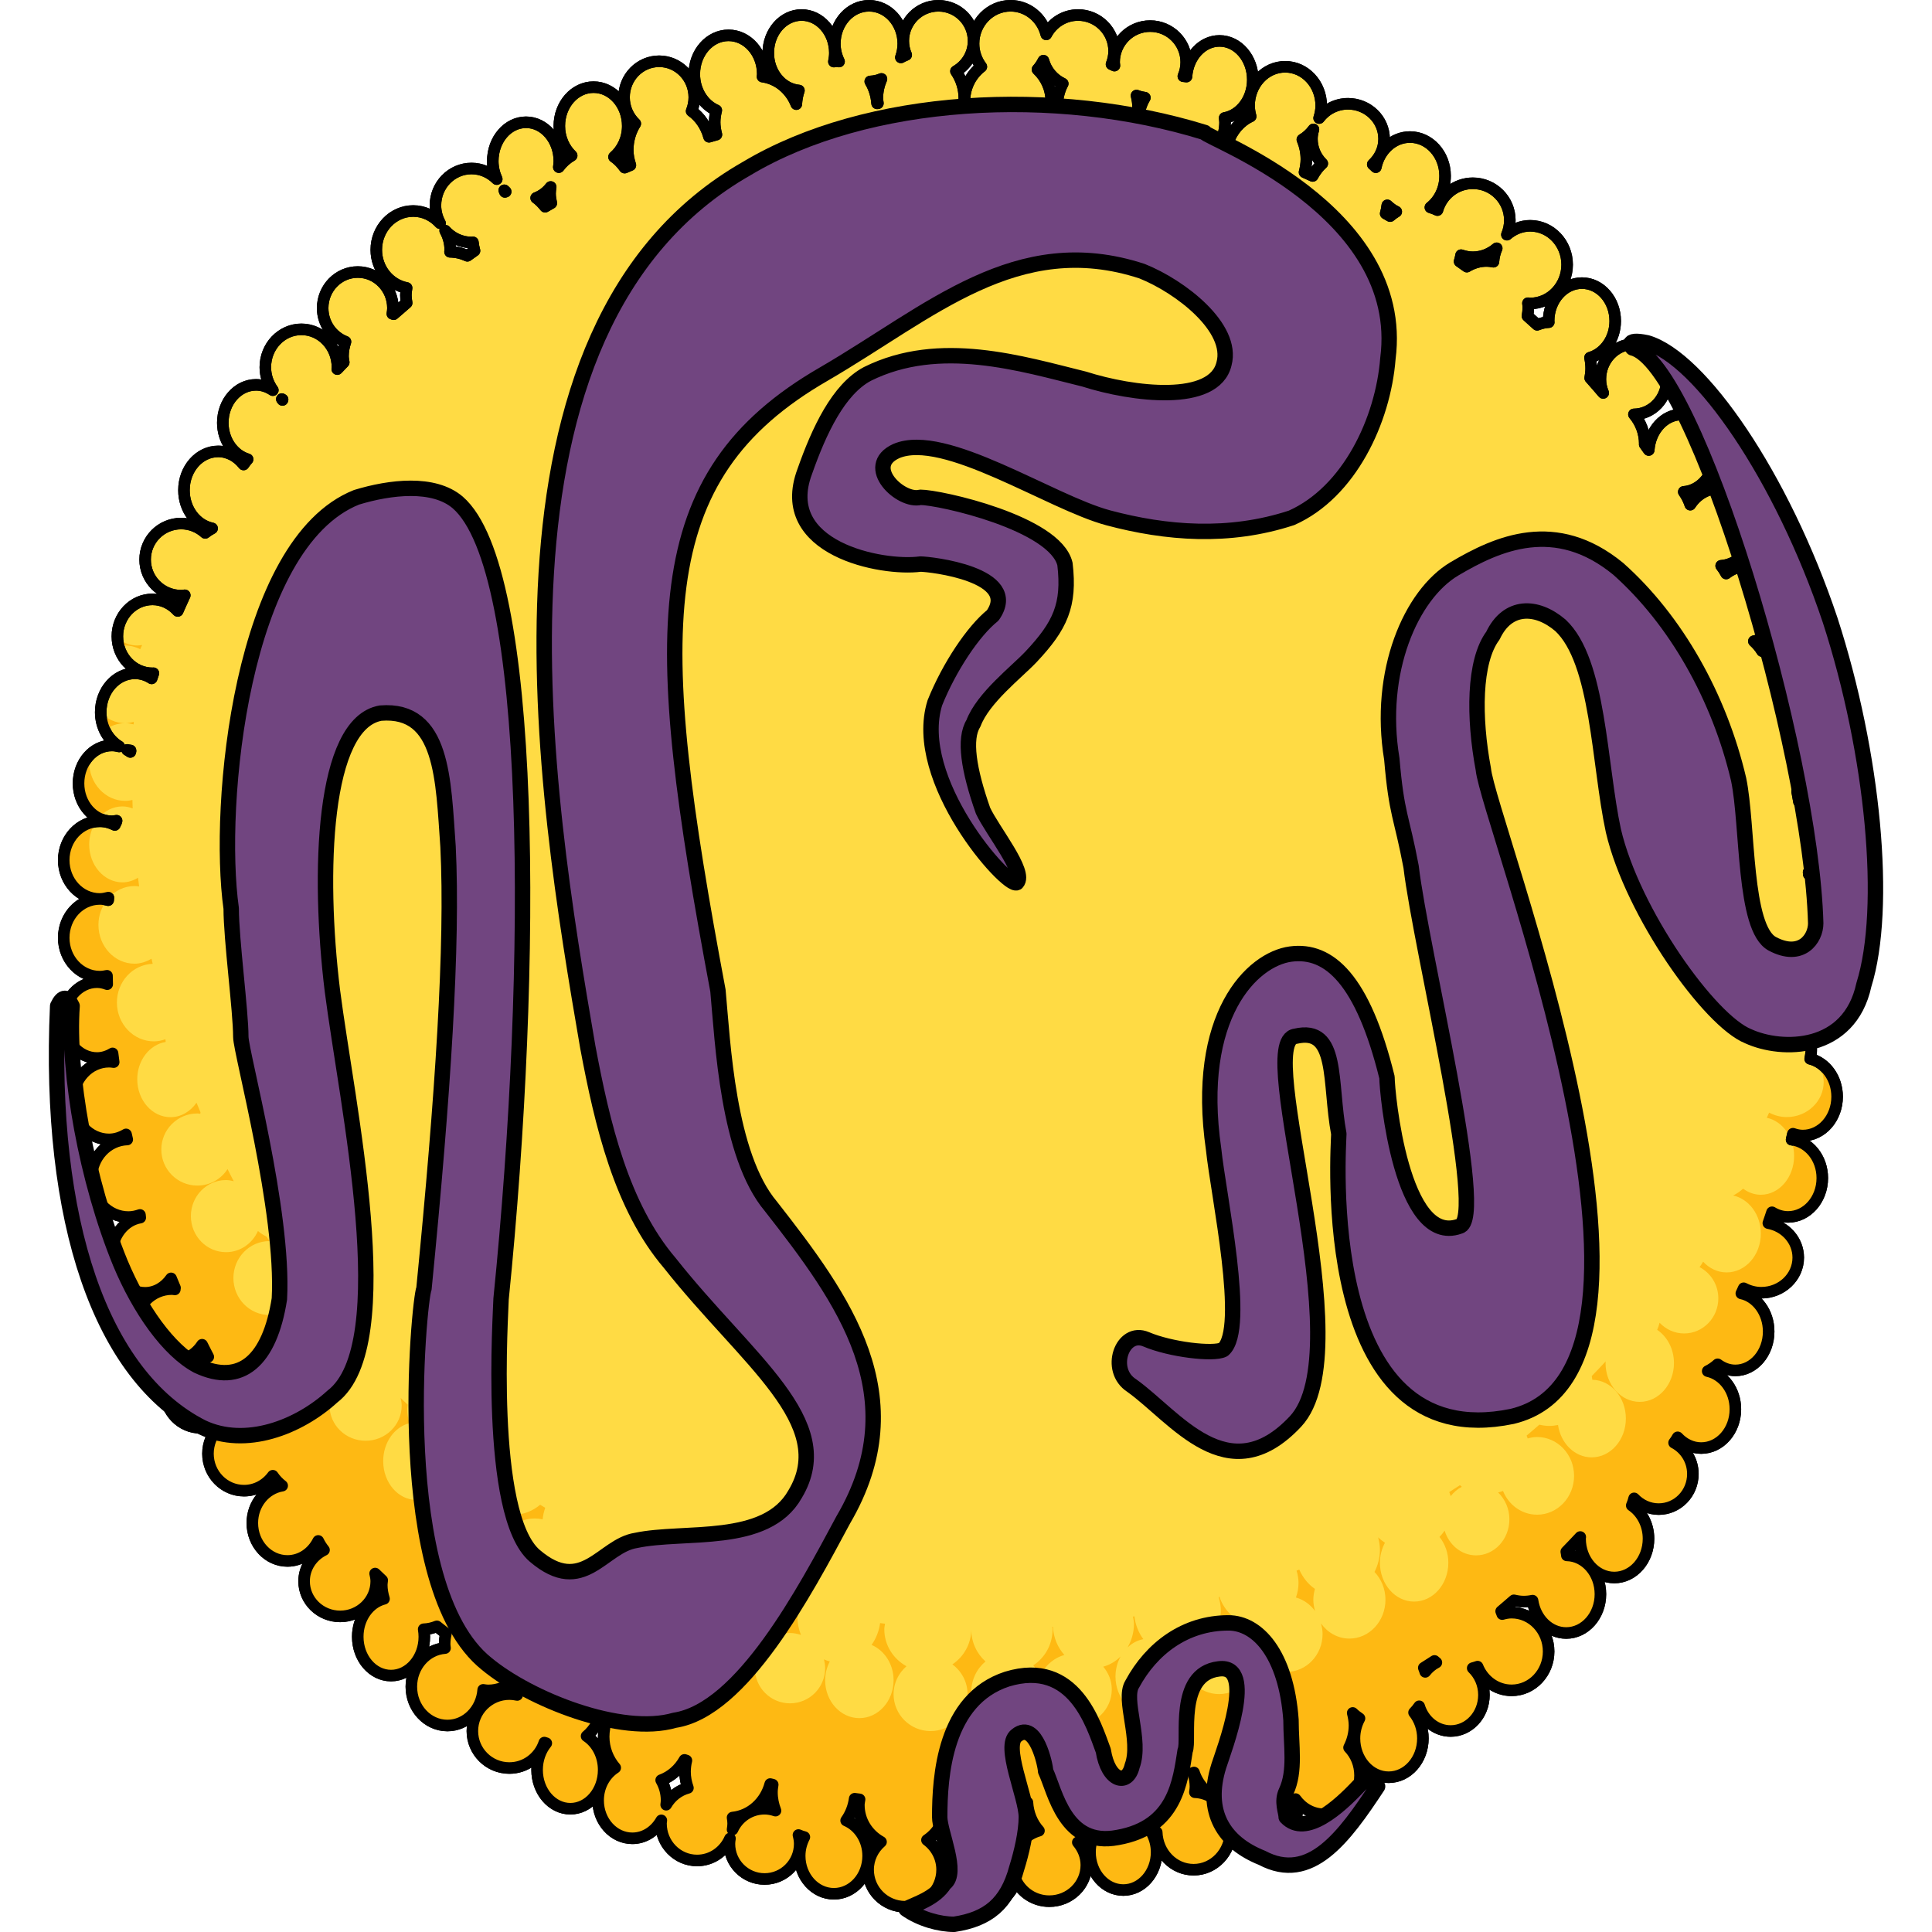 <?xml version="1.0" encoding="utf-8"?>
<!-- Created by: Science Figures, www.sciencefigures.org, Generator: Science Figures Editor -->
<!DOCTYPE svg PUBLIC "-//W3C//DTD SVG 1.1//EN" "http://www.w3.org/Graphics/SVG/1.1/DTD/svg11.dtd">
<svg version="1.1" id="Layer_1" xmlns="http://www.w3.org/2000/svg" xmlns:xlink="http://www.w3.org/1999/xlink" 
	 width="800px" height="800px" viewBox="0 0 119.038 125.375" enable-background="new 0 0 119.038 125.375"
	 xml:space="preserve">
<g>
	
		<path fill-rule="evenodd" clip-rule="evenodd" fill="#FFDB44" stroke="#000000" stroke-width="0.75" stroke-linecap="round" stroke-linejoin="round" stroke-miterlimit="10" d="
		M116.888,59.175c0-1.392-0.967-2.52-2.16-2.52c-0.18,0-0.352,0.03-0.518,0.08c-0.004-0.043-0.006-0.087-0.01-0.13
		c0.133,0.029,0.266,0.05,0.406,0.05c1.26,0,2.281-1.102,2.281-2.46s-1.021-2.46-2.281-2.46c-0.377,0-0.723,0.115-1.033,0.291
		c-0.039-0.217-0.074-0.436-0.117-0.652c0.004,0,0.008,0.001,0.012,0.001c1.225,0,2.219-1.128,2.219-2.52
		c0-1.347-0.934-2.438-2.104-2.507c0.682-0.419,1.145-1.177,1.145-2.053c0-1.325-1.049-2.399-2.34-2.399
		c-0.445,0-0.855,0.134-1.209,0.354c-0.145-0.244-0.328-0.454-0.531-0.639c1.092-0.208,1.92-1.208,1.92-2.416
		c0-1.358-1.047-2.46-2.34-2.46c-0.518,0-0.992,0.183-1.379,0.482c-0.094-0.179-0.201-0.345-0.324-0.5
		c1.184-0.09,2.123-1.169,2.123-2.502c0-1.392-1.021-2.52-2.279-2.52c-0.764,0-1.436,0.418-1.85,1.055
		c-0.1-0.302-0.24-0.581-0.42-0.83c1.129-0.081,2.029-1.165,2.029-2.505c0-1.392-0.969-2.52-2.16-2.52
		c-1.131,0-2.049,1.017-2.143,2.307c-0.088-0.121-0.172-0.247-0.262-0.367c0.002-0.007,0.004-0.014,0.004-0.021
		c0-0.742-0.271-1.411-0.703-1.922c1.186-0.01,2.143-1.025,2.143-2.278c0-1.259-0.967-2.28-2.16-2.28s-2.16,1.021-2.16,2.28
		c0,0.316,0.07,0.613,0.182,0.885c-0.281-0.323-0.557-0.652-0.844-0.969c0.039-0.205,0.063-0.417,0.063-0.636
		c0-0.236-0.029-0.462-0.074-0.683c0.938-0.269,1.635-1.227,1.635-2.378c0-1.358-0.967-2.46-2.16-2.46s-2.16,1.102-2.16,2.46
		c0,0.025,0.006,0.048,0.008,0.073c-0.264,0.013-0.516,0.077-0.752,0.171c-0.209-0.191-0.418-0.379-0.629-0.567
		c0.033-0.187,0.053-0.379,0.053-0.577c0-0.087-0.016-0.17-0.023-0.255c0.049,0.003,0.096,0.015,0.145,0.015
		c1.324,0,2.398-1.128,2.398-2.52s-1.074-2.52-2.398-2.52c-0.576,0-1.098,0.221-1.51,0.576c0.121-0.288,0.189-0.604,0.189-0.936
		c0-1.325-1.074-2.399-2.4-2.399c-1.096,0-2.01,0.738-2.297,1.74c-0.146-0.072-0.299-0.13-0.459-0.176
		c0.576-0.458,0.955-1.2,0.955-2.044c0-1.392-1.02-2.52-2.279-2.52c-1.082,0-1.984,0.836-2.217,1.955
		c-0.061-0.068-0.131-0.123-0.197-0.184c0.449-0.416,0.734-0.999,0.734-1.65c0-1.26-1.049-2.28-2.34-2.28
		c-0.771,0-1.447,0.367-1.875,0.927c0.08-0.254,0.135-0.523,0.135-0.807c0-1.392-1.047-2.521-2.34-2.521s-2.34,1.128-2.34,2.521
		c0,0.244,0.041,0.475,0.102,0.698c-0.678,0.309-1.213,0.929-1.477,1.703c-0.143-0.047-0.283-0.098-0.424-0.143
		c0.148-0.362,0.238-0.757,0.238-1.178c0-0.096-0.018-0.186-0.025-0.279c1.033-0.188,1.826-1.222,1.826-2.481
		c0-1.392-0.967-2.52-2.16-2.52c-1.133,0-2.053,1.021-2.143,2.314c-0.068-0.008-0.135-0.019-0.203-0.022
		c0.119-0.28,0.186-0.589,0.186-0.913c0-1.292-1.049-2.34-2.34-2.34c-1.293,0-2.34,1.048-2.34,2.34c0,0.076,0.016,0.148,0.021,0.223
		c-0.061-0.033-0.125-0.06-0.189-0.087c0.105-0.266,0.168-0.553,0.168-0.855c0-1.292-1.049-2.34-2.34-2.34
		c-0.9,0-1.67,0.512-2.063,1.255c-0.264-1.064-1.197-1.855-2.318-1.855c-1.326,0-2.4,1.102-2.4,2.46c0,0.565,0.193,1.08,0.505,1.495
		c-0.641,0.496-1.06,1.257-1.092,2.123c-0.007,0-0.013,0-0.019,0c0.001-0.026,0.006-0.051,0.006-0.077
		c0-0.657-0.205-1.26-0.542-1.755c0.68-0.395,1.142-1.123,1.142-1.965c0-1.259-1.021-2.28-2.28-2.28c-1.259,0-2.28,1.021-2.28,2.28
		c0,0.323,0.068,0.629,0.189,0.907c-0.119,0.046-0.233,0.101-0.345,0.163c0.097-0.277,0.155-0.576,0.155-0.891
		c0-1.358-0.993-2.46-2.22-2.46c-1.226,0-2.22,1.102-2.22,2.46c0,0.421,0.104,0.812,0.272,1.158
		c-0.052-0.003-0.101-0.018-0.152-0.018c-0.063,0-0.12,0.016-0.182,0.021c0.037-0.181,0.062-0.367,0.062-0.561
		c0-1.359-0.967-2.46-2.16-2.46s-2.16,1.101-2.16,2.46c0,1.292,0.877,2.339,1.988,2.44c-0.096,0.276-0.149,0.574-0.169,0.883
		c-0.378-0.96-1.205-1.65-2.192-1.786c0.003-0.054,0.014-0.104,0.014-0.158c0-1.392-0.994-2.52-2.221-2.52
		c-1.226,0-2.22,1.128-2.22,2.52c0,1.072,0.593,1.982,1.425,2.346c-0.062,0.249-0.104,0.504-0.104,0.774
		c0,0.28,0.046,0.546,0.113,0.802C43.163,8.785,43,8.825,42.843,8.874c-0.189-0.692-0.591-1.282-1.13-1.664
		c0.111-0.276,0.174-0.577,0.174-0.894c0-1.292-1.021-2.34-2.28-2.34c-1.259,0-2.279,1.047-2.279,2.34
		c0,0.675,0.282,1.278,0.729,1.706c-0.307,0.486-0.489,1.076-0.489,1.714c0,0.349,0.07,0.674,0.171,0.984
		c-0.125,0.052-0.248,0.104-0.372,0.157c-0.193-0.269-0.417-0.512-0.689-0.694c0.538-0.46,0.891-1.184,0.891-2.007
		c0-1.392-0.993-2.52-2.22-2.52c-1.226,0-2.22,1.128-2.22,2.52c0,0.775,0.315,1.46,0.8,1.922c-0.325,0.188-0.607,0.441-0.834,0.747
		c0.018-0.128,0.034-0.256,0.034-0.39c0-1.392-0.967-2.52-2.16-2.52s-2.16,1.128-2.16,2.52c0,0.424,0.099,0.817,0.257,1.168
		c-0.422-0.424-0.999-0.688-1.637-0.688c-1.292,0-2.34,1.074-2.34,2.399c0,0.419,0.114,0.808,0.299,1.151
		c-0.438-0.484-1.053-0.791-1.739-0.791c-1.325,0-2.399,1.128-2.399,2.52c0,1.236,0.849,2.26,1.967,2.474
		c-0.025,0.152-0.047,0.306-0.047,0.466c0,0.173,0.021,0.341,0.051,0.505c-0.283,0.242-0.564,0.484-0.844,0.731
		c-0.027-0.008-0.055-0.021-0.083-0.028c0.019-0.121,0.036-0.242,0.036-0.368c0-1.292-1.021-2.34-2.28-2.34
		c-1.26,0-2.28,1.048-2.28,2.34c0,1.003,0.617,1.851,1.48,2.184c-0.098,0.294-0.16,0.606-0.16,0.936
		c0,0.138,0.029,0.267,0.048,0.398c-0.14,0.146-0.281,0.292-0.42,0.44c0.005-0.04,0.012-0.078,0.012-0.119
		c0-1.358-1.048-2.46-2.34-2.46s-2.34,1.102-2.34,2.46c0,0.561,0.186,1.072,0.486,1.486c-0.32-0.214-0.688-0.345-1.087-0.345
		c-1.192,0-2.159,1.101-2.159,2.46c0,1.141,0.686,2.092,1.61,2.37c-0.096,0.104-0.182,0.219-0.262,0.338
		c-0.406-0.516-0.991-0.848-1.649-0.848c-1.226,0-2.22,1.128-2.22,2.52c0,1.238,0.789,2.263,1.826,2.475
		c-0.159,0.083-0.309,0.179-0.448,0.291c-0.415-0.373-0.957-0.605-1.558-0.605c-1.293,0-2.34,1.047-2.34,2.34
		c0,1.292,1.047,2.34,2.34,2.34c0.08,0,0.155-0.015,0.233-0.023c-0.155,0.336-0.31,0.673-0.458,1.014
		c-0.414-0.458-0.988-0.75-1.636-0.75c-1.259,0-2.28,1.074-2.28,2.399c0,1.326,1.021,2.4,2.28,2.4c0.02,0,0.038-0.005,0.057-0.005
		c-0.038,0.11-0.074,0.221-0.112,0.332c-0.32-0.206-0.689-0.326-1.084-0.326c-1.227,0-2.221,1.128-2.221,2.52
		c0,0.971,0.489,1.803,1.197,2.224c-0.153-0.04-0.313-0.064-0.477-0.064c-1.193,0-2.16,1.102-2.16,2.46
		c0,1.359,0.967,2.46,2.16,2.46c0.104,0,0.206-0.018,0.308-0.035c-0.003,0.017-0.007,0.034-0.01,0.052
		c-0.036,0.072-0.073,0.143-0.104,0.22c-0.297-0.148-0.626-0.236-0.975-0.236c-1.292,0-2.34,1.128-2.34,2.52
		c0,1.391,1.047,2.519,2.338,2.52c-1.291,0.001-2.338,1.129-2.338,2.521c0,1.392,1.048,2.52,2.34,2.52
		c0.161,0,0.316-0.022,0.468-0.057c0.005,0.182,0.008,0.364,0.014,0.548c-0.209-0.08-0.429-0.131-0.661-0.131
		c-1.193,0-2.16,1.102-2.16,2.461c0,1.357,0.967,2.459,2.16,2.459c0.366,0,0.707-0.115,1.009-0.299
		c0.022,0.189,0.048,0.377,0.072,0.566c-0.099-0.016-0.198-0.027-0.301-0.027c-1.293,0-2.34,1.129-2.34,2.52
		c0,1.393,1.047,2.521,2.34,2.521c0.403,0,0.773-0.129,1.104-0.324c0.024,0.111,0.052,0.221,0.077,0.332
		c-1.289,0.045-2.322,1.148-2.322,2.512c0,1.391,1.074,2.52,2.4,2.52c0.263,0,0.512-0.055,0.748-0.137
		c0.006,0.057,0.009,0.117,0.018,0.174C4.89,79.187,4.087,80.2,4.087,81.437c0,1.357,0.967,2.459,2.16,2.459
		c0.686,0,1.289-0.371,1.686-0.938c0.085,0.207,0.169,0.414,0.257,0.619c-0.002,0.033-0.012,0.064-0.013,0.098
		c-0.063-0.006-0.125-0.02-0.19-0.02c-1.292,0-2.339,1.049-2.339,2.34c0,1.293,1.047,2.34,2.339,2.34
		c0.823,0,1.543-0.426,1.959-1.07c0.136,0.262,0.263,0.527,0.402,0.787c-0.163-0.039-0.327-0.076-0.501-0.076
		c-1.259,0-2.28,1.047-2.28,2.34s1.021,2.34,2.28,2.34c0.923,0,1.712-0.564,2.071-1.373c0.172,0.148,0.364,0.268,0.566,0.369
		c0.061,0.094,0.121,0.189,0.183,0.285l0,0c-1.293,0-2.34,1.074-2.34,2.398c0,1.326,1.047,2.4,2.34,2.4
		c0.767,0,1.441-0.383,1.868-0.969c0.167,0.25,0.374,0.465,0.608,0.646c-1.096,0.18-1.937,1.191-1.937,2.422
		c0,1.359,1.021,2.461,2.279,2.461c0.867,0,1.612-0.529,1.998-1.299c0.103,0.213,0.229,0.41,0.375,0.59
		c-0.764,0.375-1.293,1.139-1.293,2.029c0,1.258,1.048,2.279,2.341,2.279c1.292,0,2.34-1.021,2.34-2.279
		c0-0.176-0.031-0.34-0.071-0.502c0.153,0.145,0.304,0.293,0.459,0.438c-0.01,0.102-0.028,0.199-0.028,0.305
		c0,0.314,0.059,0.613,0.145,0.898c-0.974,0.244-1.704,1.252-1.704,2.461c0,1.393,0.967,2.52,2.16,2.52
		c1.192,0,2.16-1.127,2.16-2.52c0-0.168-0.016-0.33-0.042-0.488c0.301-0.01,0.589-0.078,0.856-0.188
		c0.196,0.152,0.389,0.313,0.588,0.463c-0.05,0.223-0.083,0.453-0.083,0.693c0,0.088,0.018,0.17,0.024,0.256
		c-1.219,0.088-2.185,1.17-2.185,2.504c0,1.391,1.048,2.52,2.341,2.52c1.227,0,2.222-1.02,2.32-2.314
		c0.106,0.014,0.21,0.035,0.319,0.035c0.656,0,1.252-0.25,1.728-0.65c0.109,0.066,0.219,0.133,0.328,0.199
		c-0.083,0.236-0.142,0.486-0.167,0.748c-0.164-0.037-0.334-0.057-0.509-0.057c-1.325,0-2.4,1.074-2.4,2.398
		c0,1.326,1.075,2.4,2.4,2.4c1.063,0,1.954-0.695,2.27-1.652c0.041,0.016,0.085,0.025,0.127,0.041
		c-0.368,0.451-0.597,1.059-0.597,1.732c0,1.391,0.967,2.52,2.16,2.52s2.16-1.129,2.16-2.52c0-0.945-0.45-1.76-1.109-2.191
		c0.257-0.209,0.465-0.475,0.643-0.764c0.171,0.082,0.346,0.156,0.519,0.234c-0.033,0.182-0.052,0.369-0.052,0.561
		c0,0.781,0.288,1.486,0.749,2.021c-0.661,0.426-1.109,1.209-1.109,2.117c0,1.359,0.994,2.461,2.221,2.461
		c0.795,0,1.487-0.469,1.88-1.164c-0.006,0.068-0.021,0.133-0.021,0.203c0,1.326,1.048,2.4,2.34,2.4
		c0.954,0,1.771-0.586,2.136-1.426c-0.018,0.113-0.035,0.229-0.035,0.346c0,1.26,1.021,2.281,2.279,2.281
		c1.26,0,2.28-1.021,2.28-2.281c0-0.199-0.033-0.387-0.081-0.572c0.124,0.055,0.252,0.1,0.384,0.133
		c-0.188,0.361-0.303,0.773-0.303,1.221c0,1.357,0.994,2.459,2.22,2.459c1.227,0,2.221-1.102,2.221-2.459
		c0-1.049-0.595-1.938-1.428-2.293c0.286-0.402,0.481-0.885,0.554-1.416c0.106,0.014,0.212,0.029,0.319,0.041
		c-0.018,0.123-0.046,0.24-0.046,0.367c0,1.029,0.583,1.918,1.438,2.393c-0.509,0.439-0.837,1.082-0.837,1.807
		c0,1.326,1.074,2.4,2.399,2.4c1.326,0,2.4-1.074,2.4-2.4c0-0.793-0.39-1.49-0.982-1.928c0.737-0.496,1.222-1.328,1.223-2.27l0,0
		c0.001,0.836,0.364,1.576,0.927,2.082c-0.56,0.461-0.927,1.18-0.927,1.996c0,1.393,1.048,2.52,2.34,2.52
		c1.03,0,1.895-0.723,2.208-1.719c0.381,0.801,1.207,1.359,2.172,1.359c1.326,0,2.4-1.049,2.4-2.34c0-0.564-0.213-1.074-0.553-1.479
		c0.426-0.117,0.809-0.348,1.125-0.66c-0.207,0.377-0.332,0.82-0.332,1.299c0,1.357,0.967,2.459,2.16,2.459s2.16-1.102,2.16-2.459
		c0-0.463-0.119-0.893-0.314-1.262c0.004,0,0.01,0.002,0.014,0.002c0.105,0,0.205-0.021,0.309-0.033
		c0.045,1.35,1.094,2.432,2.393,2.432c1.324,0,2.398-1.127,2.398-2.52c0-0.035-0.008-0.066-0.01-0.102
		c0.412,0.707,1.145,1.182,1.99,1.182c1.293,0,2.34-1.102,2.34-2.459c0-0.24-0.043-0.467-0.104-0.686
		c0.428,0.596,1.092,0.984,1.844,0.984c1.293,0,2.34-1.127,2.34-2.52c0-0.709-0.273-1.348-0.711-1.805
		c0.217-0.428,0.352-0.912,0.352-1.436c0-0.283-0.049-0.551-0.115-0.811c0.135,0.133,0.283,0.248,0.441,0.352
		c-0.203,0.381-0.326,0.822-0.326,1.299c0,1.393,0.994,2.52,2.219,2.52c1.227,0,2.221-1.127,2.221-2.52
		c0-0.646-0.221-1.232-0.574-1.678c0.123-0.125,0.236-0.26,0.334-0.406c0.285,0.93,1.086,1.604,2.041,1.604
		c1.193,0,2.16-1.047,2.16-2.34c0-0.693-0.285-1.311-0.729-1.74c0.105-0.031,0.215-0.057,0.316-0.098
		c0.363,0.904,1.217,1.539,2.211,1.539c1.326,0,2.4-1.129,2.4-2.521c0-1.391-1.074-2.52-2.4-2.52c-0.213,0-0.414,0.039-0.611,0.094
		c-0.018-0.064-0.047-0.121-0.07-0.184c0.281-0.23,0.551-0.475,0.828-0.711c0.205,0.047,0.414,0.082,0.635,0.082
		c0.197,0,0.391-0.021,0.576-0.061c0.178,1.191,1.084,2.1,2.184,2.1c1.225,0,2.219-1.129,2.219-2.52c0-1.377-0.971-2.49-2.178-2.516
		c-0.004-0.082-0.025-0.16-0.037-0.24c0.309-0.311,0.607-0.633,0.908-0.953c-0.002,0.037-0.012,0.072-0.012,0.109
		c0,1.391,0.992,2.52,2.219,2.52s2.221-1.129,2.221-2.52c0-0.92-0.439-1.717-1.088-2.156c0.066-0.148,0.115-0.303,0.154-0.461
		c0.404,0.428,0.967,0.697,1.594,0.697c1.225,0,2.219-1.021,2.219-2.281c0-0.887-0.498-1.648-1.219-2.025
		c0.086-0.111,0.164-0.227,0.232-0.352c0.398,0.43,0.934,0.697,1.527,0.697c1.227,0,2.219-1.129,2.219-2.52
		c0-1.229-0.773-2.248-1.797-2.473c0.236-0.117,0.453-0.266,0.646-0.443c0.334,0.248,0.727,0.396,1.15,0.396
		c1.193,0,2.16-1.129,2.16-2.521c0-1.236-0.766-2.26-1.773-2.475c0.051-0.111,0.104-0.223,0.152-0.334
		c0.34,0.178,0.725,0.289,1.143,0.289c1.324,0,2.398-1.021,2.398-2.279c0-1.111-0.836-2.033-1.941-2.236
		c0.08-0.236,0.164-0.469,0.238-0.705c0.311,0.191,0.666,0.301,1.045,0.301c1.225,0,2.219-1.129,2.219-2.52
		c0-1.305-0.875-2.361-1.992-2.494c0.029-0.129,0.063-0.256,0.09-0.385c0.203,0.072,0.418,0.119,0.643,0.119
		c1.227,0,2.221-1.129,2.221-2.521c0-1.207-0.75-2.213-1.748-2.459c0.043-0.193,0.068-0.395,0.068-0.6
		c0-0.283-0.055-0.553-0.133-0.811c0.084,0.012,0.166,0.029,0.252,0.029c1.193,0,2.16-1.127,2.16-2.52c0-1.392-0.967-2.52-2.16-2.52
		c-0.018,0-0.033,0.004-0.049,0.006c0.002-0.167,0.014-0.332,0.014-0.5c0-0.047-0.004-0.092-0.004-0.139
		c0.092,0.016,0.184,0.033,0.279,0.033C115.921,61.695,116.888,60.567,116.888,59.175z M15.17,25.927
		c-0.003,0.009-0.005,0.019-0.008,0.028c-0.013-0.02-0.027-0.038-0.041-0.057C15.137,25.91,15.155,25.917,15.17,25.927z
		 M92.408,16.695c0.594,0,1.131-0.224,1.551-0.582c-0.119,0.268-0.189,0.562-0.213,0.871c-0.143-0.026-0.287-0.049-0.438-0.049
		c-0.469,0-0.906,0.134-1.287,0.367c-0.156-0.115-0.316-0.222-0.471-0.335c0.039-0.133,0.076-0.267,0.096-0.407
		C91.886,16.641,92.14,16.695,92.408,16.695z M87.439,13.736c-0.143,0.083-0.273,0.181-0.396,0.287
		c-0.096-0.056-0.193-0.11-0.289-0.166c0.047-0.172,0.084-0.348,0.104-0.531C87.033,13.491,87.224,13.636,87.439,13.736z
		 M81.347,9.056c0.279-0.166,0.523-0.388,0.719-0.658c-0.059,0.198-0.098,0.402-0.098,0.618c0,0.622,0.256,1.185,0.672,1.596
		c-0.252,0.221-0.455,0.498-0.623,0.805c-0.176-0.081-0.352-0.161-0.529-0.24c0.07-0.268,0.119-0.547,0.119-0.842
		C81.607,9.875,81.509,9.445,81.347,9.056z M71.126,6.341c-0.232,0.393-0.379,0.846-0.42,1.333
		c-0.033-0.007-0.064-0.016-0.098-0.022c0.047-0.218,0.078-0.441,0.078-0.676c0-0.27-0.041-0.526-0.1-0.775
		C70.757,6.27,70.939,6.313,71.126,6.341z M64.158,4.509c0.154-0.169,0.281-0.362,0.385-0.57c0.184,0.661,0.643,1.202,1.254,1.489
		c-0.219,0.409-0.342,0.883-0.367,1.388c-0.133-0.015-0.264-0.036-0.398-0.05c0.006-0.07,0.018-0.138,0.018-0.209
		C65.048,5.747,64.703,5.023,64.158,4.509z M53.307,5.286c0.255-0.011,0.499-0.066,0.726-0.164
		c-0.166,0.382-0.266,0.804-0.266,1.253c0,0.113,0.023,0.218,0.034,0.327c-0.017,0.002-0.035,0.002-0.052,0.004
		C53.708,6.183,53.555,5.697,53.307,5.286z M32.568,12.135c-0.021,0.138-0.041,0.277-0.041,0.421c0,0.218,0.035,0.425,0.08,0.628
		c-0.136,0.074-0.266,0.155-0.4,0.23c-0.172-0.217-0.361-0.415-0.582-0.57C31.992,12.706,32.315,12.462,32.568,12.135z
		 M29.646,12.436c-0.017,0.004-0.031,0.012-0.048,0.016c-0.013-0.035-0.027-0.068-0.042-0.102
		C29.585,12.379,29.615,12.408,29.646,12.436z M26.036,16.34c0.002-0.042,0.012-0.082,0.012-0.125c0-0.456-0.124-0.878-0.326-1.247
		c0.428,0.469,1.031,0.767,1.706,0.767c0.031,0,0.061-0.008,0.092-0.009c0.02,0.187,0.055,0.368,0.104,0.543
		c-0.155,0.108-0.309,0.22-0.463,0.33C26.816,16.441,26.437,16.347,26.036,16.34z M5.083,48.665
		c0.071,0.019,0.145,0.027,0.218,0.038c0.001,0.009,0.002,0.018,0.003,0.026c-0.006,0.022-0.011,0.044-0.016,0.067
		C5.223,48.748,5.154,48.706,5.083,48.665z M3.863,58.249c-0.004,0.055-0.01,0.11-0.013,0.166c-0.174-0.046-0.354-0.079-0.541-0.079
		C3.501,58.335,3.684,58.296,3.863,58.249z M40.062,117.116c0.01-0.094,0.025-0.186,0.025-0.281c0-0.484-0.131-0.934-0.35-1.314
		c0.642-0.234,1.174-0.707,1.514-1.316c0.042,0.014,0.083,0.027,0.124,0.041c-0.056,0.234-0.088,0.479-0.088,0.73
		c0,0.371,0.071,0.721,0.187,1.047C40.874,116.185,40.372,116.581,40.062,117.116z M47.157,117.499
		c-0.225-0.074-0.46-0.123-0.71-0.123c-0.927,0-1.722,0.555-2.077,1.35c0.021-0.127,0.038-0.256,0.038-0.391
		c0-0.133-0.018-0.26-0.038-0.387c1.177-0.119,2.134-1,2.443-2.174c0.055,0.014,0.108,0.025,0.163,0.039
		c-0.023,0.158-0.049,0.316-0.049,0.482C46.927,116.724,47.011,117.13,47.157,117.499z M62.689,120.206
		c-0.109-0.271-0.266-0.52-0.455-0.73c0.75-0.488,1.254-1.35,1.254-2.34c0-0.057-0.018-0.107-0.021-0.164
		c0.012-0.002,0.025-0.002,0.039-0.004c0.043,0.713,0.314,1.355,0.748,1.834C63.533,119.009,62.955,119.528,62.689,120.206z
		 M68.353,118.312c0.26-0.445,0.414-0.969,0.414-1.535c0-0.162-0.035-0.313-0.061-0.465c0.029-0.006,0.061-0.012,0.09-0.018
		c0.066,0.555,0.27,1.063,0.58,1.482C68.99,117.849,68.642,118.038,68.353,118.312z M76.335,117.521
		c-0.406-0.707-1.127-1.184-1.963-1.215c0.016-0.123,0.035-0.244,0.035-0.369c0-0.316-0.059-0.613-0.143-0.898
		c0.018-0.006,0.033-0.01,0.051-0.016c0.313,0.955,1.107,1.672,2.086,1.83c-0.045,0.188-0.074,0.381-0.074,0.584
		C76.328,117.464,76.335,117.491,76.335,117.521z M79.281,115.071c0.102-0.293,0.166-0.605,0.166-0.936
		c0-0.283-0.049-0.551-0.125-0.807c0.059-0.021,0.117-0.045,0.174-0.068c0.229,0.514,0.574,0.953,1.016,1.254
		c-0.061,0.225-0.104,0.455-0.104,0.701c0,0.256,0.047,0.5,0.113,0.732C80.212,115.526,79.783,115.216,79.281,115.071z
		 M90.044,107.888c-0.281,0.145-0.523,0.354-0.723,0.607c-0.021-0.092-0.063-0.176-0.094-0.266c0.23-0.15,0.467-0.293,0.695-0.445
		C89.966,107.815,90,107.858,90.044,107.888z"/>
	<g>
		<path fill-rule="evenodd" clip-rule="evenodd" fill="#FEB913" d="M6.955,37.325c-0.001-0.009-0.002-0.018-0.003-0.026
			c-0.073-0.011-0.146-0.02-0.218-0.038c0.07,0.042,0.14,0.083,0.205,0.131C6.944,37.369,6.949,37.347,6.955,37.325z"/>
		<path fill-rule="evenodd" clip-rule="evenodd" fill="#FEB913" d="M5.932,42.127c0.03-0.077,0.067-0.148,0.104-0.22
			c0.003-0.018,0.007-0.035,0.01-0.052c-0.102,0.017-0.203,0.035-0.308,0.035c-0.481,0-0.922-0.186-1.281-0.488
			c0.009,0.185,0.037,0.362,0.083,0.534c0.136-0.026,0.274-0.045,0.418-0.045C5.306,41.891,5.635,41.979,5.932,42.127z"/>
		<path fill-rule="evenodd" clip-rule="evenodd" fill="#FEB913" d="M5.513,46.844c-0.179,0.048-0.361,0.086-0.554,0.086
			c0.188,0,0.367,0.033,0.541,0.079C5.503,46.954,5.509,46.899,5.513,46.844z"/>
		<path fill-rule="evenodd" clip-rule="evenodd" fill="#FEB913" d="M3.372,46.253c0.006,0.408,0.106,0.783,0.265,1.12
			c0.376-0.278,0.829-0.442,1.319-0.442C4.342,46.93,3.789,46.67,3.372,46.253z"/>
		<path fill-rule="evenodd" clip-rule="evenodd" fill="#FEB913" d="M75.966,103.618c-0.018,0.006-0.033,0.01-0.051,0.016
			c0.084,0.285,0.143,0.582,0.143,0.898c0,0.125-0.02,0.246-0.035,0.369c0.836,0.031,1.557,0.508,1.963,1.215
			c0-0.029-0.008-0.057-0.008-0.084c0-0.203,0.029-0.396,0.074-0.584C77.074,105.29,76.279,104.573,75.966,103.618z"/>
		<path fill-rule="evenodd" clip-rule="evenodd" fill="#FEB913" d="M43.125,104.618c-0.115-0.326-0.187-0.676-0.187-1.047
			c0-0.252,0.032-0.496,0.088-0.73c-0.041-0.014-0.082-0.027-0.124-0.041c-0.34,0.609-0.872,1.082-1.514,1.316
			c0.219,0.381,0.35,0.83,0.35,1.314c0,0.096-0.016,0.188-0.025,0.281C42.022,105.177,42.524,104.78,43.125,104.618z"/>
		<path fill-rule="evenodd" clip-rule="evenodd" fill="#FEB913" d="M48.097,105.972c0.25,0,0.485,0.049,0.71,0.123
			c-0.146-0.369-0.229-0.775-0.229-1.203c0-0.166,0.025-0.324,0.049-0.482c-0.055-0.014-0.108-0.025-0.163-0.039
			c-0.31,1.174-1.267,2.055-2.443,2.174c0.021,0.127,0.038,0.254,0.038,0.387c0,0.135-0.018,0.264-0.038,0.391
			C46.375,106.526,47.17,105.972,48.097,105.972z"/>
		<path fill-rule="evenodd" clip-rule="evenodd" fill="#FEB913" d="M71.027,106.372c-0.311-0.42-0.514-0.928-0.58-1.482
			c-0.029,0.006-0.061,0.012-0.09,0.018c0.025,0.152,0.061,0.303,0.061,0.465c0,0.566-0.154,1.09-0.414,1.535
			C70.292,106.634,70.64,106.444,71.027,106.372z"/>
		<path fill-rule="evenodd" clip-rule="evenodd" fill="#FEB913" d="M114.798,62.332c-0.018,0.075-0.035,0.15-0.053,0.226
			c0.785,0.092,1.443,0.647,1.77,1.419C116.251,63.11,115.599,62.468,114.798,62.332z"/>
		<path fill-rule="evenodd" clip-rule="evenodd" fill="#FEB913" d="M65.904,107.397c-0.434-0.479-0.705-1.121-0.748-1.834
			c-0.014,0.002-0.027,0.002-0.039,0.004c0.004,0.057,0.021,0.107,0.021,0.164c0,0.99-0.504,1.852-1.254,2.34
			c0.189,0.211,0.346,0.459,0.455,0.73C64.605,108.124,65.183,107.604,65.904,107.397z"/>
		<path fill-rule="evenodd" clip-rule="evenodd" fill="#FEB913" d="M3.224,53.088c0.393-0.465,0.942-0.757,1.554-0.757
			c0.232,0,0.452,0.051,0.661,0.13c-0.006-0.182-0.009-0.365-0.014-0.547c-0.151,0.034-0.307,0.057-0.468,0.057
			c-1.292,0-2.34-1.128-2.34-2.52c0-0.154,0.018-0.303,0.042-0.449c-0.446,0.45-0.732,1.101-0.732,1.833
			C1.927,51.844,2.461,52.708,3.224,53.088z"/>
		<path fill-rule="evenodd" clip-rule="evenodd" fill="#FEB913" d="M115.886,55.901c0.027,0.089,0.045,0.181,0.066,0.272
			c0.098-0.078,0.193-0.16,0.279-0.253c-0.033,0.002-0.063,0.011-0.094,0.011C116.052,55.931,115.97,55.913,115.886,55.901z"/>
		<path fill-rule="evenodd" clip-rule="evenodd" fill="#FEB913" d="M114.707,68.868c0.293,0.377,0.471,0.838,0.471,1.344
			c0,1.258-1.074,2.279-2.398,2.279c-0.418,0-0.803-0.111-1.143-0.289c-0.049,0.111-0.102,0.223-0.152,0.334
			c1.008,0.215,1.773,1.238,1.773,2.475c0,1.393-0.967,2.521-2.16,2.521c-0.424,0-0.816-0.148-1.15-0.396
			c-0.193,0.178-0.41,0.326-0.646,0.443c1.023,0.225,1.797,1.244,1.797,2.473c0,1.391-0.992,2.52-2.219,2.52
			c-0.594,0-1.129-0.268-1.527-0.697c-0.068,0.125-0.146,0.24-0.232,0.352c0.721,0.377,1.219,1.139,1.219,2.025
			c0,1.26-0.994,2.281-2.219,2.281c-0.627,0-1.189-0.27-1.594-0.697c-0.039,0.158-0.088,0.313-0.154,0.461
			c0.648,0.439,1.088,1.236,1.088,2.156c0,1.391-0.994,2.52-2.221,2.52s-2.219-1.129-2.219-2.52c0-0.037,0.01-0.072,0.012-0.109
			c-0.301,0.32-0.6,0.643-0.908,0.953c0.012,0.08,0.033,0.158,0.037,0.24c1.207,0.025,2.178,1.139,2.178,2.516
			c0,1.391-0.994,2.52-2.219,2.52c-1.1,0-2.006-0.908-2.184-2.1c-0.186,0.039-0.379,0.061-0.576,0.061
			c-0.221,0-0.43-0.035-0.635-0.082c-0.277,0.236-0.547,0.48-0.828,0.711c0.023,0.063,0.053,0.119,0.07,0.184
			c0.197-0.055,0.398-0.094,0.611-0.094c1.326,0,2.4,1.129,2.4,2.52c0,1.393-1.074,2.521-2.4,2.521
			c-0.994,0-1.848-0.635-2.211-1.539c-0.102,0.041-0.211,0.066-0.316,0.098c0.443,0.43,0.729,1.047,0.729,1.74
			c0,1.293-0.967,2.34-2.16,2.34c-0.955,0-1.756-0.674-2.041-1.604c-0.098,0.146-0.211,0.281-0.334,0.406
			c0.354,0.445,0.574,1.031,0.574,1.678c0,1.393-0.994,2.52-2.221,2.52c-1.225,0-2.219-1.127-2.219-2.52
			c0-0.477,0.123-0.918,0.326-1.299c-0.158-0.104-0.307-0.219-0.441-0.352c0.066,0.26,0.115,0.527,0.115,0.811
			c0,0.523-0.135,1.008-0.352,1.436c0.438,0.457,0.711,1.096,0.711,1.805c0,1.393-1.047,2.52-2.34,2.52
			c-0.752,0-1.416-0.389-1.844-0.984c0.061,0.219,0.104,0.445,0.104,0.686c0,1.357-1.047,2.459-2.34,2.459
			c-0.846,0-1.578-0.475-1.99-1.182c0.002,0.035,0.01,0.066,0.01,0.102c0,1.393-1.074,2.52-2.398,2.52
			c-1.299,0-2.348-1.082-2.393-2.432c-0.104,0.012-0.203,0.033-0.309,0.033c-0.004,0-0.01-0.002-0.014-0.002
			c0.195,0.369,0.314,0.799,0.314,1.262c0,1.357-0.967,2.459-2.16,2.459s-2.16-1.102-2.16-2.459c0-0.479,0.125-0.922,0.332-1.299
			c-0.316,0.313-0.699,0.543-1.125,0.66c0.34,0.404,0.553,0.914,0.553,1.479c0,1.291-1.074,2.34-2.4,2.34
			c-0.965,0-1.791-0.559-2.172-1.359c-0.313,0.996-1.178,1.719-2.207,1.719c-1.293,0-2.341-1.127-2.341-2.52
			c0-0.816,0.367-1.535,0.926-1.996c-0.562-0.506-0.925-1.246-0.926-2.082c-0.001,0.941-0.485,1.773-1.223,2.27
			c0.593,0.438,0.982,1.135,0.982,1.928c0,1.326-1.074,2.4-2.4,2.4c-1.325,0-2.399-1.074-2.399-2.4c0-0.725,0.328-1.367,0.837-1.807
			c-0.854-0.475-1.438-1.363-1.438-2.393c0-0.127,0.028-0.244,0.046-0.367c-0.107-0.012-0.213-0.027-0.319-0.041
			c-0.072,0.531-0.268,1.014-0.554,1.416c0.833,0.355,1.428,1.244,1.428,2.293c0,1.357-0.994,2.459-2.221,2.459
			c-1.226,0-2.22-1.102-2.22-2.459c0-0.447,0.115-0.859,0.303-1.221c-0.132-0.033-0.26-0.078-0.384-0.133
			c0.048,0.186,0.081,0.373,0.081,0.572c0,1.26-1.021,2.281-2.28,2.281c-1.259,0-2.279-1.021-2.279-2.281
			c0-0.117,0.018-0.232,0.035-0.346c-0.365,0.84-1.182,1.426-2.136,1.426c-1.292,0-2.34-1.074-2.34-2.4
			c0-0.07,0.015-0.135,0.021-0.203c-0.393,0.695-1.085,1.164-1.88,1.164c-1.227,0-2.221-1.102-2.221-2.461
			c0-0.908,0.448-1.691,1.109-2.117c-0.461-0.535-0.749-1.24-0.749-2.021c0-0.191,0.019-0.379,0.052-0.561
			c-0.173-0.078-0.348-0.152-0.519-0.234c-0.178,0.289-0.386,0.555-0.643,0.764c0.659,0.432,1.109,1.246,1.109,2.191
			c0,1.391-0.967,2.52-2.16,2.52s-2.16-1.129-2.16-2.52c0-0.674,0.229-1.281,0.597-1.732c-0.042-0.016-0.086-0.025-0.127-0.041
			c-0.315,0.957-1.207,1.652-2.27,1.652c-1.325,0-2.4-1.074-2.4-2.4c0-1.324,1.075-2.398,2.4-2.398c0.175,0,0.345,0.02,0.509,0.057
			c0.025-0.262,0.084-0.512,0.167-0.748c-0.109-0.066-0.219-0.133-0.328-0.199c-0.476,0.4-1.071,0.65-1.728,0.65
			c-0.109,0-0.213-0.021-0.319-0.035c-0.099,1.295-1.094,2.314-2.32,2.314c-1.293,0-2.341-1.129-2.341-2.52
			c0-1.334,0.966-2.416,2.185-2.504c-0.007-0.086-0.024-0.168-0.024-0.256c0-0.24,0.033-0.471,0.083-0.693
			c-0.199-0.15-0.392-0.311-0.588-0.463c-0.268,0.109-0.556,0.178-0.856,0.188c0.026,0.158,0.042,0.32,0.042,0.488
			c0,1.393-0.968,2.52-2.16,2.52c-1.193,0-2.16-1.127-2.16-2.52c0-1.209,0.73-2.217,1.704-2.461
			c-0.086-0.285-0.145-0.584-0.145-0.898c0-0.105,0.019-0.203,0.028-0.305c-0.155-0.145-0.306-0.293-0.459-0.438
			c0.04,0.162,0.071,0.326,0.071,0.502c0,1.258-1.048,2.279-2.34,2.279c-1.293,0-2.341-1.021-2.341-2.279
			c0-0.891,0.529-1.654,1.293-2.029c-0.146-0.18-0.272-0.377-0.375-0.59c-0.386,0.77-1.131,1.299-1.998,1.299
			c-1.259,0-2.279-1.102-2.279-2.461c0-1.23,0.841-2.242,1.937-2.422c-0.234-0.182-0.441-0.396-0.608-0.646
			c-0.427,0.586-1.102,0.969-1.868,0.969c-1.293,0-2.34-1.074-2.34-2.4c0-1.324,1.047-2.398,2.34-2.398
			c-0.062-0.096-0.122-0.191-0.183-0.285c-0.202-0.102-0.395-0.221-0.566-0.369c-0.359,0.809-1.148,1.373-2.071,1.373
			c-1.259,0-2.28-1.047-2.28-2.34s1.021-2.34,2.28-2.34c0.174,0,0.338,0.037,0.501,0.076c-0.14-0.26-0.267-0.525-0.402-0.787
			c-0.416,0.645-1.136,1.07-1.959,1.07c-1.292,0-2.339-1.047-2.339-2.34c0-1.291,1.047-2.34,2.339-2.34
			c0.065,0,0.127,0.014,0.19,0.02c0.001-0.033,0.011-0.064,0.013-0.098c-0.088-0.205-0.172-0.412-0.257-0.619
			c-0.396,0.566-1,0.938-1.686,0.938c-1.193,0-2.16-1.102-2.16-2.459c0-1.236,0.803-2.25,1.846-2.424
			c-0.009-0.057-0.012-0.117-0.018-0.174c-0.236,0.082-0.485,0.137-0.748,0.137c-1.326,0-2.4-1.129-2.4-2.52
			c0-1.363,1.033-2.468,2.322-2.512c-0.025-0.111-0.053-0.221-0.077-0.332c-0.331,0.195-0.701,0.324-1.104,0.324
			c-1.293,0-2.34-1.128-2.34-2.521c0-0.615,0.213-1.171,0.553-1.608c-0.15-0.036-0.302-0.067-0.462-0.067
			c0.192,0,0.375-0.039,0.554-0.086c-0.001,0.012-0.002,0.025-0.003,0.037c0.427-0.487,1.027-0.794,1.698-0.794
			c0.103,0,0.202,0.012,0.301,0.026c-0.024-0.188-0.05-0.376-0.072-0.565c-0.302,0.184-0.643,0.299-1.009,0.299
			c-1.193,0-2.16-1.102-2.16-2.46c0-0.553,0.166-1.057,0.437-1.468c-1.172,0.138-2.087,1.195-2.087,2.493
			c0,1.391,1.047,2.519,2.338,2.52c-1.291,0.001-2.338,1.129-2.338,2.521c0,1.392,1.048,2.52,2.34,2.52
			c0.161,0,0.316-0.022,0.468-0.057c0.005,0.182,0.008,0.364,0.014,0.548c-0.209-0.08-0.429-0.131-0.661-0.131
			c-1.193,0-2.16,1.102-2.16,2.461c0,1.357,0.967,2.459,2.16,2.459c0.366,0,0.707-0.115,1.009-0.299
			c0.022,0.189,0.048,0.377,0.072,0.566c-0.099-0.016-0.198-0.027-0.301-0.027c-1.293,0-2.34,1.129-2.34,2.52
			c0,1.393,1.047,2.521,2.34,2.521c0.403,0,0.773-0.129,1.104-0.324c0.024,0.111,0.052,0.221,0.077,0.332
			c-1.289,0.045-2.322,1.148-2.322,2.512c0,1.391,1.074,2.52,2.4,2.52c0.263,0,0.512-0.055,0.748-0.137
			c0.006,0.057,0.009,0.117,0.018,0.174C4.89,79.187,4.087,80.2,4.087,81.437c0,1.357,0.967,2.459,2.16,2.459
			c0.686,0,1.289-0.371,1.686-0.938c0.085,0.207,0.169,0.414,0.257,0.619c-0.002,0.033-0.012,0.064-0.013,0.098
			c-0.063-0.006-0.125-0.02-0.19-0.02c-1.292,0-2.339,1.049-2.339,2.34c0,1.293,1.047,2.34,2.339,2.34
			c0.823,0,1.543-0.426,1.959-1.07c0.136,0.262,0.263,0.527,0.402,0.787c-0.163-0.039-0.327-0.076-0.501-0.076
			c-1.259,0-2.28,1.047-2.28,2.34s1.021,2.34,2.28,2.34c0.923,0,1.712-0.564,2.071-1.373c0.172,0.148,0.364,0.268,0.566,0.369
			c0.061,0.094,0.121,0.189,0.183,0.285c-1.293,0-2.34,1.074-2.34,2.398c0,1.326,1.047,2.4,2.34,2.4
			c0.767,0,1.441-0.383,1.868-0.969c0.167,0.25,0.374,0.465,0.608,0.646c-1.096,0.18-1.937,1.191-1.937,2.422
			c0,1.359,1.021,2.461,2.279,2.461c0.867,0,1.612-0.529,1.998-1.299c0.103,0.213,0.229,0.41,0.375,0.59
			c-0.764,0.375-1.293,1.139-1.293,2.029c0,1.258,1.048,2.279,2.341,2.279c1.292,0,2.34-1.021,2.34-2.279
			c0-0.176-0.031-0.34-0.071-0.502c0.153,0.145,0.304,0.293,0.459,0.438c-0.01,0.102-0.028,0.199-0.028,0.305
			c0,0.314,0.059,0.613,0.145,0.898c-0.974,0.244-1.704,1.252-1.704,2.461c0,1.393,0.967,2.52,2.16,2.52
			c1.192,0,2.16-1.127,2.16-2.52c0-0.168-0.016-0.33-0.042-0.488c0.301-0.01,0.589-0.078,0.856-0.188
			c0.196,0.152,0.389,0.313,0.588,0.463c-0.05,0.223-0.083,0.453-0.083,0.693c0,0.088,0.018,0.17,0.024,0.256
			c-1.219,0.088-2.185,1.17-2.185,2.504c0,1.391,1.048,2.52,2.341,2.52c1.227,0,2.222-1.02,2.32-2.314
			c0.106,0.014,0.21,0.035,0.319,0.035c0.656,0,1.252-0.25,1.728-0.65c0.109,0.066,0.219,0.133,0.328,0.199
			c-0.083,0.236-0.142,0.486-0.167,0.748c-0.164-0.037-0.334-0.057-0.509-0.057c-1.325,0-2.4,1.074-2.4,2.398
			c0,1.326,1.075,2.4,2.4,2.4c1.063,0,1.954-0.695,2.27-1.652c0.041,0.016,0.085,0.025,0.127,0.041
			c-0.368,0.451-0.597,1.059-0.597,1.732c0,1.391,0.967,2.52,2.16,2.52s2.16-1.129,2.16-2.52c0-0.945-0.45-1.76-1.109-2.191
			c0.257-0.209,0.465-0.475,0.643-0.764c0.171,0.082,0.346,0.156,0.519,0.234c-0.033,0.182-0.052,0.369-0.052,0.561
			c0,0.781,0.288,1.486,0.749,2.021c-0.661,0.426-1.109,1.209-1.109,2.117c0,1.359,0.994,2.461,2.221,2.461
			c0.795,0,1.487-0.469,1.88-1.164c-0.006,0.068-0.021,0.133-0.021,0.203c0,1.326,1.048,2.4,2.34,2.4
			c0.954,0,1.771-0.586,2.136-1.426c-0.018,0.113-0.035,0.229-0.035,0.346c0,1.26,1.021,2.281,2.279,2.281
			c1.26,0,2.28-1.021,2.28-2.281c0-0.199-0.033-0.387-0.081-0.572c0.124,0.055,0.252,0.1,0.384,0.133
			c-0.188,0.361-0.303,0.773-0.303,1.221c0,1.357,0.994,2.459,2.22,2.459c1.227,0,2.221-1.102,2.221-2.459
			c0-1.049-0.595-1.938-1.428-2.293c0.286-0.402,0.481-0.885,0.554-1.416c0.106,0.014,0.212,0.029,0.319,0.041
			c-0.018,0.123-0.046,0.24-0.046,0.367c0,1.029,0.583,1.918,1.438,2.393c-0.509,0.439-0.837,1.082-0.837,1.807
			c0,1.326,1.074,2.4,2.399,2.4c1.326,0,2.4-1.074,2.4-2.4c0-0.793-0.39-1.49-0.982-1.928c0.737-0.496,1.222-1.328,1.223-2.27
			c0.001,0.836,0.364,1.576,0.927,2.082c-0.56,0.461-0.927,1.18-0.927,1.996c0,1.393,1.048,2.52,2.34,2.52
			c1.03,0,1.895-0.723,2.208-1.719c0.381,0.801,1.207,1.359,2.172,1.359c1.326,0,2.4-1.049,2.4-2.34
			c0-0.564-0.213-1.074-0.553-1.479c0.426-0.117,0.809-0.348,1.125-0.66c-0.207,0.377-0.332,0.82-0.332,1.299
			c0,1.357,0.967,2.459,2.16,2.459s2.16-1.102,2.16-2.459c0-0.463-0.119-0.893-0.314-1.262c0.004,0,0.01,0.002,0.014,0.002
			c0.105,0,0.205-0.021,0.309-0.033c0.045,1.35,1.094,2.432,2.393,2.432c1.324,0,2.398-1.127,2.398-2.52
			c0-0.035-0.008-0.066-0.01-0.102c0.412,0.707,1.145,1.182,1.99,1.182c1.293,0,2.34-1.102,2.34-2.459
			c0-0.24-0.043-0.467-0.104-0.686c0.428,0.596,1.092,0.984,1.844,0.984c1.293,0,2.34-1.127,2.34-2.52
			c0-0.709-0.273-1.348-0.711-1.805c0.217-0.428,0.352-0.912,0.352-1.436c0-0.283-0.049-0.551-0.115-0.811
			c0.135,0.133,0.283,0.248,0.441,0.352c-0.203,0.381-0.326,0.822-0.326,1.299c0,1.393,0.994,2.52,2.219,2.52
			c1.227,0,2.221-1.127,2.221-2.52c0-0.646-0.221-1.232-0.574-1.678c0.123-0.125,0.236-0.26,0.334-0.406
			c0.285,0.93,1.086,1.604,2.041,1.604c1.193,0,2.16-1.047,2.16-2.34c0-0.693-0.285-1.311-0.729-1.74
			c0.105-0.031,0.215-0.057,0.316-0.098c0.363,0.904,1.217,1.539,2.211,1.539c1.326,0,2.4-1.129,2.4-2.521
			c0-1.391-1.074-2.52-2.4-2.52c-0.213,0-0.414,0.039-0.611,0.094c-0.018-0.064-0.047-0.121-0.07-0.184
			c0.281-0.23,0.551-0.475,0.828-0.711c0.205,0.047,0.414,0.082,0.635,0.082c0.197,0,0.391-0.021,0.576-0.061
			c0.178,1.191,1.084,2.1,2.184,2.1c1.225,0,2.219-1.129,2.219-2.52c0-1.377-0.971-2.49-2.178-2.516
			c-0.004-0.082-0.025-0.16-0.037-0.24c0.309-0.311,0.607-0.633,0.908-0.953c-0.002,0.037-0.012,0.072-0.012,0.109
			c0,1.391,0.992,2.52,2.219,2.52s2.221-1.129,2.221-2.52c0-0.92-0.439-1.717-1.088-2.156c0.066-0.148,0.115-0.303,0.154-0.461
			c0.404,0.428,0.967,0.697,1.594,0.697c1.225,0,2.219-1.021,2.219-2.281c0-0.887-0.498-1.648-1.219-2.025
			c0.086-0.111,0.164-0.227,0.232-0.352c0.398,0.43,0.934,0.697,1.527,0.697c1.227,0,2.219-1.129,2.219-2.52
			c0-1.229-0.773-2.248-1.797-2.473c0.236-0.117,0.453-0.266,0.646-0.443c0.334,0.248,0.727,0.396,1.15,0.396
			c1.193,0,2.16-1.129,2.16-2.521c0-1.236-0.766-2.26-1.773-2.475c0.051-0.111,0.104-0.223,0.152-0.334
			c0.34,0.178,0.725,0.289,1.143,0.289c1.324,0,2.398-1.021,2.398-2.279c0-1.111-0.836-2.033-1.941-2.236
			c0.08-0.236,0.164-0.469,0.238-0.705c0.311,0.191,0.666,0.301,1.045,0.301c1.225,0,2.219-1.129,2.219-2.52
			c0-1.305-0.875-2.361-1.992-2.494c0.029-0.129,0.063-0.256,0.09-0.385c0.203,0.072,0.418,0.119,0.643,0.119
			c1.227,0,2.221-1.129,2.221-2.521C116.048,70.14,115.494,69.255,114.707,68.868z M40.062,117.116
			c0.01-0.094,0.025-0.186,0.025-0.281c0-0.484-0.131-0.934-0.35-1.314c0.642-0.234,1.174-0.707,1.514-1.316
			c0.042,0.014,0.083,0.027,0.124,0.041c-0.056,0.234-0.088,0.479-0.088,0.73c0,0.371,0.071,0.721,0.187,1.047
			C40.874,116.185,40.372,116.581,40.062,117.116z M46.447,117.376c-0.927,0-1.722,0.555-2.077,1.35
			c0.021-0.127,0.038-0.256,0.038-0.391c0-0.133-0.018-0.26-0.038-0.387c1.177-0.119,2.134-1,2.443-2.174
			c0.055,0.014,0.108,0.025,0.163,0.039c-0.023,0.158-0.049,0.316-0.049,0.482c0,0.428,0.084,0.834,0.229,1.203
			C46.932,117.425,46.697,117.376,46.447,117.376z M62.689,120.206c-0.109-0.271-0.266-0.52-0.455-0.73
			c0.75-0.488,1.254-1.35,1.254-2.34c0-0.057-0.018-0.107-0.021-0.164c0.012-0.002,0.025-0.002,0.039-0.004
			c0.043,0.713,0.314,1.355,0.748,1.834C63.533,119.009,62.955,119.528,62.689,120.206z M68.353,118.312
			c0.26-0.445,0.414-0.969,0.414-1.535c0-0.162-0.035-0.313-0.061-0.465c0.029-0.006,0.061-0.012,0.09-0.018
			c0.066,0.555,0.27,1.063,0.58,1.482C68.99,117.849,68.642,118.038,68.353,118.312z M76.335,117.521
			c-0.406-0.707-1.127-1.184-1.963-1.215c0.016-0.123,0.035-0.244,0.035-0.369c0-0.316-0.059-0.613-0.143-0.898
			c0.018-0.006,0.033-0.01,0.051-0.016c0.313,0.955,1.107,1.672,2.086,1.83c-0.045,0.188-0.074,0.381-0.074,0.584
			C76.328,117.464,76.335,117.491,76.335,117.521z M79.281,115.071c0.102-0.293,0.166-0.605,0.166-0.936
			c0-0.283-0.049-0.551-0.125-0.807c0.059-0.021,0.117-0.045,0.174-0.068c0.229,0.514,0.574,0.953,1.016,1.254
			c-0.061,0.225-0.104,0.455-0.104,0.701c0,0.256,0.047,0.5,0.113,0.732C80.212,115.526,79.783,115.216,79.281,115.071z
			 M89.322,108.495c-0.021-0.092-0.063-0.176-0.094-0.266c0.23-0.15,0.467-0.293,0.695-0.445c0.043,0.031,0.076,0.074,0.121,0.104
			C89.763,108.032,89.521,108.241,89.322,108.495z"/>
		<path fill-rule="evenodd" clip-rule="evenodd" fill="#FEB913" d="M114.369,68.116c0-0.201-0.033-0.391-0.076-0.578
			c-0.293-0.035-0.572-0.117-0.818-0.268c-0.074,0.236-0.158,0.469-0.238,0.705c0.412,0.074,0.785,0.25,1.092,0.498
			C114.343,68.354,114.369,68.239,114.369,68.116z"/>
		<path fill-rule="evenodd" clip-rule="evenodd" fill="#FEB913" d="M82.171,104.544c-0.066-0.232-0.113-0.477-0.113-0.732
			c0-0.246,0.043-0.477,0.104-0.701c-0.441-0.301-0.787-0.74-1.016-1.254c-0.057,0.023-0.115,0.047-0.174,0.068
			c0.076,0.256,0.125,0.523,0.125,0.807c0,0.33-0.064,0.643-0.166,0.936C81.433,103.812,81.863,104.122,82.171,104.544z"/>
		<path fill-rule="evenodd" clip-rule="evenodd" fill="#FEB913" d="M115.972,57.121c-0.01,0.063-0.008,0.128-0.021,0.19
			c0.113,0.028,0.221,0.068,0.328,0.115C116.185,57.313,116.082,57.212,115.972,57.121z"/>
		<path fill-rule="evenodd" clip-rule="evenodd" fill="#FEB913" d="M90.972,97.091c0.199-0.254,0.441-0.463,0.723-0.607
			c-0.045-0.029-0.078-0.072-0.121-0.104c-0.229,0.152-0.465,0.295-0.695,0.445C90.91,96.915,90.951,96.999,90.972,97.091z"/>
	</g>
	
		<path fill-rule="evenodd" clip-rule="evenodd" fill="none" stroke="#000000" stroke-width="0.75" stroke-linecap="round" stroke-linejoin="round" stroke-miterlimit="10" d="
		M116.888,59.175c0-1.392-0.967-2.52-2.16-2.52c-0.18,0-0.352,0.03-0.518,0.08c-0.004-0.043-0.006-0.087-0.01-0.13
		c0.133,0.029,0.266,0.05,0.406,0.05c1.26,0,2.281-1.102,2.281-2.46s-1.021-2.46-2.281-2.46c-0.377,0-0.723,0.115-1.033,0.291
		c-0.039-0.217-0.074-0.436-0.117-0.652c0.004,0,0.008,0.001,0.012,0.001c1.225,0,2.219-1.128,2.219-2.52
		c0-1.347-0.934-2.438-2.104-2.507c0.682-0.419,1.145-1.177,1.145-2.053c0-1.325-1.049-2.399-2.34-2.399
		c-0.445,0-0.855,0.134-1.209,0.354c-0.145-0.244-0.328-0.454-0.531-0.639c1.092-0.208,1.92-1.208,1.92-2.416
		c0-1.358-1.047-2.46-2.34-2.46c-0.518,0-0.992,0.183-1.379,0.482c-0.094-0.179-0.201-0.345-0.324-0.5
		c1.184-0.09,2.123-1.169,2.123-2.502c0-1.392-1.021-2.52-2.279-2.52c-0.764,0-1.436,0.418-1.85,1.055
		c-0.1-0.302-0.24-0.581-0.42-0.83c1.129-0.081,2.029-1.165,2.029-2.505c0-1.392-0.969-2.52-2.16-2.52
		c-1.131,0-2.049,1.017-2.143,2.307c-0.088-0.121-0.172-0.247-0.262-0.367c0.002-0.007,0.004-0.014,0.004-0.021
		c0-0.742-0.271-1.411-0.703-1.922c1.186-0.01,2.143-1.025,2.143-2.278c0-1.259-0.967-2.28-2.16-2.28s-2.16,1.021-2.16,2.28
		c0,0.316,0.07,0.613,0.182,0.885c-0.281-0.323-0.557-0.652-0.844-0.969c0.039-0.205,0.063-0.417,0.063-0.636
		c0-0.236-0.029-0.462-0.074-0.683c0.938-0.269,1.635-1.227,1.635-2.378c0-1.358-0.967-2.46-2.16-2.46s-2.16,1.102-2.16,2.46
		c0,0.025,0.006,0.048,0.008,0.073c-0.264,0.013-0.516,0.077-0.752,0.171c-0.209-0.191-0.418-0.379-0.629-0.567
		c0.033-0.187,0.053-0.379,0.053-0.577c0-0.087-0.016-0.17-0.023-0.255c0.049,0.003,0.096,0.015,0.145,0.015
		c1.324,0,2.398-1.128,2.398-2.52s-1.074-2.52-2.398-2.52c-0.576,0-1.098,0.221-1.51,0.576c0.121-0.288,0.189-0.604,0.189-0.936
		c0-1.325-1.074-2.399-2.4-2.399c-1.096,0-2.01,0.738-2.297,1.74c-0.146-0.072-0.299-0.13-0.459-0.176
		c0.576-0.458,0.955-1.2,0.955-2.044c0-1.392-1.02-2.52-2.279-2.52c-1.082,0-1.984,0.836-2.217,1.955
		c-0.061-0.068-0.131-0.123-0.197-0.184c0.449-0.416,0.734-0.999,0.734-1.65c0-1.26-1.049-2.28-2.34-2.28
		c-0.771,0-1.447,0.367-1.875,0.927c0.08-0.254,0.135-0.523,0.135-0.807c0-1.392-1.047-2.521-2.34-2.521s-2.34,1.128-2.34,2.521
		c0,0.244,0.041,0.475,0.102,0.698c-0.678,0.309-1.213,0.929-1.477,1.703c-0.143-0.047-0.283-0.098-0.424-0.143
		c0.148-0.362,0.238-0.757,0.238-1.178c0-0.096-0.018-0.186-0.025-0.279c1.033-0.188,1.826-1.222,1.826-2.481
		c0-1.392-0.967-2.52-2.16-2.52c-1.133,0-2.053,1.021-2.143,2.314c-0.068-0.008-0.135-0.019-0.203-0.022
		c0.119-0.28,0.186-0.589,0.186-0.913c0-1.292-1.049-2.34-2.34-2.34c-1.293,0-2.34,1.048-2.34,2.34c0,0.076,0.016,0.148,0.021,0.223
		c-0.061-0.033-0.125-0.06-0.189-0.087c0.105-0.266,0.168-0.553,0.168-0.855c0-1.292-1.049-2.34-2.34-2.34
		c-0.9,0-1.67,0.512-2.063,1.255c-0.264-1.064-1.197-1.855-2.318-1.855c-1.326,0-2.4,1.102-2.4,2.46c0,0.565,0.193,1.08,0.505,1.495
		c-0.641,0.496-1.06,1.257-1.092,2.123c-0.007,0-0.013,0-0.019,0c0.001-0.026,0.006-0.051,0.006-0.077
		c0-0.657-0.205-1.26-0.542-1.755c0.68-0.395,1.142-1.123,1.142-1.965c0-1.259-1.021-2.28-2.28-2.28c-1.259,0-2.28,1.021-2.28,2.28
		c0,0.323,0.068,0.629,0.189,0.907c-0.119,0.046-0.233,0.101-0.345,0.163c0.097-0.277,0.155-0.576,0.155-0.891
		c0-1.358-0.993-2.46-2.22-2.46c-1.226,0-2.22,1.102-2.22,2.46c0,0.421,0.104,0.812,0.272,1.158
		c-0.052-0.003-0.101-0.018-0.152-0.018c-0.063,0-0.12,0.016-0.182,0.021c0.037-0.181,0.062-0.367,0.062-0.561
		c0-1.359-0.967-2.46-2.16-2.46s-2.16,1.101-2.16,2.46c0,1.292,0.877,2.339,1.988,2.44c-0.096,0.276-0.149,0.574-0.169,0.883
		c-0.378-0.96-1.205-1.65-2.192-1.786c0.003-0.054,0.014-0.104,0.014-0.158c0-1.392-0.994-2.52-2.221-2.52
		c-1.226,0-2.22,1.128-2.22,2.52c0,1.072,0.593,1.982,1.425,2.346c-0.062,0.249-0.104,0.504-0.104,0.774
		c0,0.28,0.046,0.546,0.113,0.802C43.163,8.785,43,8.825,42.843,8.874c-0.189-0.692-0.591-1.282-1.13-1.664
		c0.111-0.276,0.174-0.577,0.174-0.894c0-1.292-1.021-2.34-2.28-2.34c-1.259,0-2.279,1.047-2.279,2.34
		c0,0.675,0.282,1.278,0.729,1.706c-0.307,0.486-0.489,1.076-0.489,1.714c0,0.349,0.07,0.674,0.171,0.984
		c-0.125,0.052-0.248,0.104-0.372,0.157c-0.193-0.269-0.417-0.512-0.689-0.694c0.538-0.46,0.891-1.184,0.891-2.007
		c0-1.392-0.993-2.52-2.22-2.52c-1.226,0-2.22,1.128-2.22,2.52c0,0.775,0.315,1.46,0.8,1.922c-0.325,0.188-0.607,0.441-0.834,0.747
		c0.018-0.128,0.034-0.256,0.034-0.39c0-1.392-0.967-2.52-2.16-2.52s-2.16,1.128-2.16,2.52c0,0.424,0.099,0.817,0.257,1.168
		c-0.422-0.424-0.999-0.688-1.637-0.688c-1.292,0-2.34,1.074-2.34,2.399c0,0.419,0.114,0.808,0.299,1.151
		c-0.438-0.484-1.053-0.791-1.739-0.791c-1.325,0-2.399,1.128-2.399,2.52c0,1.236,0.849,2.26,1.967,2.474
		c-0.025,0.152-0.047,0.306-0.047,0.466c0,0.173,0.021,0.341,0.051,0.505c-0.283,0.242-0.564,0.484-0.844,0.731
		c-0.027-0.008-0.055-0.021-0.083-0.028c0.019-0.121,0.036-0.242,0.036-0.368c0-1.292-1.021-2.34-2.28-2.34
		c-1.26,0-2.28,1.048-2.28,2.34c0,1.003,0.617,1.851,1.48,2.184c-0.098,0.294-0.16,0.606-0.16,0.936
		c0,0.138,0.029,0.267,0.048,0.398c-0.14,0.146-0.281,0.292-0.42,0.44c0.005-0.04,0.012-0.078,0.012-0.119
		c0-1.358-1.048-2.46-2.34-2.46s-2.34,1.102-2.34,2.46c0,0.561,0.186,1.072,0.486,1.486c-0.32-0.214-0.688-0.345-1.087-0.345
		c-1.192,0-2.159,1.101-2.159,2.46c0,1.141,0.686,2.092,1.61,2.37c-0.096,0.104-0.182,0.219-0.262,0.338
		c-0.406-0.516-0.991-0.848-1.649-0.848c-1.226,0-2.22,1.128-2.22,2.52c0,1.238,0.789,2.263,1.826,2.475
		c-0.159,0.083-0.309,0.179-0.448,0.291c-0.415-0.373-0.957-0.605-1.558-0.605c-1.293,0-2.34,1.047-2.34,2.34
		c0,1.292,1.047,2.34,2.34,2.34c0.08,0,0.155-0.015,0.233-0.023c-0.155,0.336-0.31,0.673-0.458,1.014
		c-0.414-0.458-0.988-0.75-1.636-0.75c-1.259,0-2.28,1.074-2.28,2.399c0,1.326,1.021,2.4,2.28,2.4c0.02,0,0.038-0.005,0.057-0.005
		c-0.038,0.11-0.074,0.221-0.112,0.332c-0.32-0.206-0.689-0.326-1.084-0.326c-1.227,0-2.221,1.128-2.221,2.52
		c0,0.971,0.489,1.803,1.197,2.224c-0.153-0.04-0.313-0.064-0.477-0.064c-1.193,0-2.16,1.102-2.16,2.46
		c0,1.359,0.967,2.46,2.16,2.46c0.104,0,0.206-0.018,0.308-0.035c-0.003,0.017-0.007,0.034-0.01,0.052
		c-0.036,0.072-0.073,0.143-0.104,0.22c-0.297-0.148-0.626-0.236-0.975-0.236c-1.292,0-2.34,1.128-2.34,2.52
		c0,1.391,1.047,2.519,2.338,2.52c-1.291,0.001-2.338,1.129-2.338,2.521c0,1.392,1.048,2.52,2.34,2.52
		c0.161,0,0.316-0.022,0.468-0.057c0.005,0.182,0.008,0.364,0.014,0.548c-0.209-0.08-0.429-0.131-0.661-0.131
		c-1.193,0-2.16,1.102-2.16,2.461c0,1.357,0.967,2.459,2.16,2.459c0.366,0,0.707-0.115,1.009-0.299
		c0.022,0.189,0.048,0.377,0.072,0.566c-0.099-0.016-0.198-0.027-0.301-0.027c-1.293,0-2.34,1.129-2.34,2.52
		c0,1.393,1.047,2.521,2.34,2.521c0.403,0,0.773-0.129,1.104-0.324c0.024,0.111,0.052,0.221,0.077,0.332
		c-1.289,0.045-2.322,1.148-2.322,2.512c0,1.391,1.074,2.52,2.4,2.52c0.263,0,0.512-0.055,0.748-0.137
		c0.006,0.057,0.009,0.117,0.018,0.174C4.89,79.187,4.087,80.2,4.087,81.437c0,1.357,0.967,2.459,2.16,2.459
		c0.686,0,1.289-0.371,1.686-0.938c0.085,0.207,0.169,0.414,0.257,0.619c-0.002,0.033-0.012,0.064-0.013,0.098
		c-0.063-0.006-0.125-0.02-0.19-0.02c-1.292,0-2.339,1.049-2.339,2.34c0,1.293,1.047,2.34,2.339,2.34
		c0.823,0,1.543-0.426,1.959-1.07c0.136,0.262,0.263,0.527,0.402,0.787c-0.163-0.039-0.327-0.076-0.501-0.076
		c-1.259,0-2.28,1.047-2.28,2.34s1.021,2.34,2.28,2.34c0.923,0,1.712-0.564,2.071-1.373c0.172,0.148,0.364,0.268,0.566,0.369
		c0.061,0.094,0.121,0.189,0.183,0.285l0,0c-1.293,0-2.34,1.074-2.34,2.398c0,1.326,1.047,2.4,2.34,2.4
		c0.767,0,1.441-0.383,1.868-0.969c0.167,0.25,0.374,0.465,0.608,0.646c-1.096,0.18-1.937,1.191-1.937,2.422
		c0,1.359,1.021,2.461,2.279,2.461c0.867,0,1.612-0.529,1.998-1.299c0.103,0.213,0.229,0.41,0.375,0.59
		c-0.764,0.375-1.293,1.139-1.293,2.029c0,1.258,1.048,2.279,2.341,2.279c1.292,0,2.34-1.021,2.34-2.279
		c0-0.176-0.031-0.34-0.071-0.502c0.153,0.145,0.304,0.293,0.459,0.438c-0.01,0.102-0.028,0.199-0.028,0.305
		c0,0.314,0.059,0.613,0.145,0.898c-0.974,0.244-1.704,1.252-1.704,2.461c0,1.393,0.967,2.52,2.16,2.52
		c1.192,0,2.16-1.127,2.16-2.52c0-0.168-0.016-0.33-0.042-0.488c0.301-0.01,0.589-0.078,0.856-0.188
		c0.196,0.152,0.389,0.313,0.588,0.463c-0.05,0.223-0.083,0.453-0.083,0.693c0,0.088,0.018,0.17,0.024,0.256
		c-1.219,0.088-2.185,1.17-2.185,2.504c0,1.391,1.048,2.52,2.341,2.52c1.227,0,2.222-1.02,2.32-2.314
		c0.106,0.014,0.21,0.035,0.319,0.035c0.656,0,1.252-0.25,1.728-0.65c0.109,0.066,0.219,0.133,0.328,0.199
		c-0.083,0.236-0.142,0.486-0.167,0.748c-0.164-0.037-0.334-0.057-0.509-0.057c-1.325,0-2.4,1.074-2.4,2.398
		c0,1.326,1.075,2.4,2.4,2.4c1.063,0,1.954-0.695,2.27-1.652c0.041,0.016,0.085,0.025,0.127,0.041
		c-0.368,0.451-0.597,1.059-0.597,1.732c0,1.391,0.967,2.52,2.16,2.52s2.16-1.129,2.16-2.52c0-0.945-0.45-1.76-1.109-2.191
		c0.257-0.209,0.465-0.475,0.643-0.764c0.171,0.082,0.346,0.156,0.519,0.234c-0.033,0.182-0.052,0.369-0.052,0.561
		c0,0.781,0.288,1.486,0.749,2.021c-0.661,0.426-1.109,1.209-1.109,2.117c0,1.359,0.994,2.461,2.221,2.461
		c0.795,0,1.487-0.469,1.88-1.164c-0.006,0.068-0.021,0.133-0.021,0.203c0,1.326,1.048,2.4,2.34,2.4
		c0.954,0,1.771-0.586,2.136-1.426c-0.018,0.113-0.035,0.229-0.035,0.346c0,1.26,1.021,2.281,2.279,2.281
		c1.26,0,2.28-1.021,2.28-2.281c0-0.199-0.033-0.387-0.081-0.572c0.124,0.055,0.252,0.1,0.384,0.133
		c-0.188,0.361-0.303,0.773-0.303,1.221c0,1.357,0.994,2.459,2.22,2.459c1.227,0,2.221-1.102,2.221-2.459
		c0-1.049-0.595-1.938-1.428-2.293c0.286-0.402,0.481-0.885,0.554-1.416c0.106,0.014,0.212,0.029,0.319,0.041
		c-0.018,0.123-0.046,0.24-0.046,0.367c0,1.029,0.583,1.918,1.438,2.393c-0.509,0.439-0.837,1.082-0.837,1.807
		c0,1.326,1.074,2.4,2.399,2.4c1.326,0,2.4-1.074,2.4-2.4c0-0.793-0.39-1.49-0.982-1.928c0.737-0.496,1.222-1.328,1.223-2.27l0,0
		c0.001,0.836,0.364,1.576,0.927,2.082c-0.56,0.461-0.927,1.18-0.927,1.996c0,1.393,1.048,2.52,2.34,2.52
		c1.03,0,1.895-0.723,2.208-1.719c0.381,0.801,1.207,1.359,2.172,1.359c1.326,0,2.4-1.049,2.4-2.34c0-0.564-0.213-1.074-0.553-1.479
		c0.426-0.117,0.809-0.348,1.125-0.66c-0.207,0.377-0.332,0.82-0.332,1.299c0,1.357,0.967,2.459,2.16,2.459s2.16-1.102,2.16-2.459
		c0-0.463-0.119-0.893-0.314-1.262c0.004,0,0.01,0.002,0.014,0.002c0.105,0,0.205-0.021,0.309-0.033
		c0.045,1.35,1.094,2.432,2.393,2.432c1.324,0,2.398-1.127,2.398-2.52c0-0.035-0.008-0.066-0.01-0.102
		c0.412,0.707,1.145,1.182,1.99,1.182c1.293,0,2.34-1.102,2.34-2.459c0-0.24-0.043-0.467-0.104-0.686
		c0.428,0.596,1.092,0.984,1.844,0.984c1.293,0,2.34-1.127,2.34-2.52c0-0.709-0.273-1.348-0.711-1.805
		c0.217-0.428,0.352-0.912,0.352-1.436c0-0.283-0.049-0.551-0.115-0.811c0.135,0.133,0.283,0.248,0.441,0.352
		c-0.203,0.381-0.326,0.822-0.326,1.299c0,1.393,0.994,2.52,2.219,2.52c1.227,0,2.221-1.127,2.221-2.52
		c0-0.646-0.221-1.232-0.574-1.678c0.123-0.125,0.236-0.26,0.334-0.406c0.285,0.93,1.086,1.604,2.041,1.604
		c1.193,0,2.16-1.047,2.16-2.34c0-0.693-0.285-1.311-0.729-1.74c0.105-0.031,0.215-0.057,0.316-0.098
		c0.363,0.904,1.217,1.539,2.211,1.539c1.326,0,2.4-1.129,2.4-2.521c0-1.391-1.074-2.52-2.4-2.52c-0.213,0-0.414,0.039-0.611,0.094
		c-0.018-0.064-0.047-0.121-0.07-0.184c0.281-0.23,0.551-0.475,0.828-0.711c0.205,0.047,0.414,0.082,0.635,0.082
		c0.197,0,0.391-0.021,0.576-0.061c0.178,1.191,1.084,2.1,2.184,2.1c1.225,0,2.219-1.129,2.219-2.52c0-1.377-0.971-2.49-2.178-2.516
		c-0.004-0.082-0.025-0.16-0.037-0.24c0.309-0.311,0.607-0.633,0.908-0.953c-0.002,0.037-0.012,0.072-0.012,0.109
		c0,1.391,0.992,2.52,2.219,2.52s2.221-1.129,2.221-2.52c0-0.92-0.439-1.717-1.088-2.156c0.066-0.148,0.115-0.303,0.154-0.461
		c0.404,0.428,0.967,0.697,1.594,0.697c1.225,0,2.219-1.021,2.219-2.281c0-0.887-0.498-1.648-1.219-2.025
		c0.086-0.111,0.164-0.227,0.232-0.352c0.398,0.43,0.934,0.697,1.527,0.697c1.227,0,2.219-1.129,2.219-2.52
		c0-1.229-0.773-2.248-1.797-2.473c0.236-0.117,0.453-0.266,0.646-0.443c0.334,0.248,0.727,0.396,1.15,0.396
		c1.193,0,2.16-1.129,2.16-2.521c0-1.236-0.766-2.26-1.773-2.475c0.051-0.111,0.104-0.223,0.152-0.334
		c0.34,0.178,0.725,0.289,1.143,0.289c1.324,0,2.398-1.021,2.398-2.279c0-1.111-0.836-2.033-1.941-2.236
		c0.08-0.236,0.164-0.469,0.238-0.705c0.311,0.191,0.666,0.301,1.045,0.301c1.225,0,2.219-1.129,2.219-2.52
		c0-1.305-0.875-2.361-1.992-2.494c0.029-0.129,0.063-0.256,0.09-0.385c0.203,0.072,0.418,0.119,0.643,0.119
		c1.227,0,2.221-1.129,2.221-2.521c0-1.207-0.75-2.213-1.748-2.459c0.043-0.193,0.068-0.395,0.068-0.6
		c0-0.283-0.055-0.553-0.133-0.811c0.084,0.012,0.166,0.029,0.252,0.029c1.193,0,2.16-1.127,2.16-2.52c0-1.392-0.967-2.52-2.16-2.52
		c-0.018,0-0.033,0.004-0.049,0.006c0.002-0.167,0.014-0.332,0.014-0.5c0-0.047-0.004-0.092-0.004-0.139
		c0.092,0.016,0.184,0.033,0.279,0.033C115.921,61.695,116.888,60.567,116.888,59.175z M15.17,25.927
		c-0.003,0.009-0.005,0.019-0.008,0.028c-0.013-0.02-0.027-0.038-0.041-0.057C15.137,25.91,15.155,25.917,15.17,25.927z
		 M92.408,16.695c0.594,0,1.131-0.224,1.551-0.582c-0.119,0.268-0.189,0.562-0.213,0.871c-0.143-0.026-0.287-0.049-0.438-0.049
		c-0.469,0-0.906,0.134-1.287,0.367c-0.156-0.115-0.316-0.222-0.471-0.335c0.039-0.133,0.076-0.267,0.096-0.407
		C91.886,16.641,92.14,16.695,92.408,16.695z M87.439,13.736c-0.143,0.083-0.273,0.181-0.396,0.287
		c-0.096-0.056-0.193-0.11-0.289-0.166c0.047-0.172,0.084-0.348,0.104-0.531C87.033,13.491,87.224,13.636,87.439,13.736z
		 M81.347,9.056c0.279-0.166,0.523-0.388,0.719-0.658c-0.059,0.198-0.098,0.402-0.098,0.618c0,0.622,0.256,1.185,0.672,1.596
		c-0.252,0.221-0.455,0.498-0.623,0.805c-0.176-0.081-0.352-0.161-0.529-0.24c0.07-0.268,0.119-0.547,0.119-0.842
		C81.607,9.875,81.509,9.445,81.347,9.056z M71.126,6.341c-0.232,0.393-0.379,0.846-0.42,1.333
		c-0.033-0.007-0.064-0.016-0.098-0.022c0.047-0.218,0.078-0.441,0.078-0.676c0-0.27-0.041-0.526-0.1-0.775
		C70.757,6.27,70.939,6.313,71.126,6.341z M64.158,4.509c0.154-0.169,0.281-0.362,0.385-0.57c0.184,0.661,0.643,1.202,1.254,1.489
		c-0.219,0.409-0.342,0.883-0.367,1.388c-0.133-0.015-0.264-0.036-0.398-0.05c0.006-0.07,0.018-0.138,0.018-0.209
		C65.048,5.747,64.703,5.023,64.158,4.509z M53.307,5.286c0.255-0.011,0.499-0.066,0.726-0.164
		c-0.166,0.382-0.266,0.804-0.266,1.253c0,0.113,0.023,0.218,0.034,0.327c-0.017,0.002-0.035,0.002-0.052,0.004
		C53.708,6.183,53.555,5.697,53.307,5.286z M32.568,12.135c-0.021,0.138-0.041,0.277-0.041,0.421c0,0.218,0.035,0.425,0.08,0.628
		c-0.136,0.074-0.266,0.155-0.4,0.23c-0.172-0.217-0.361-0.415-0.582-0.57C31.992,12.706,32.315,12.462,32.568,12.135z
		 M29.646,12.436c-0.017,0.004-0.031,0.012-0.048,0.016c-0.013-0.035-0.027-0.068-0.042-0.102
		C29.585,12.379,29.615,12.408,29.646,12.436z M26.036,16.34c0.002-0.042,0.012-0.082,0.012-0.125c0-0.456-0.124-0.878-0.326-1.247
		c0.428,0.469,1.031,0.767,1.706,0.767c0.031,0,0.061-0.008,0.092-0.009c0.02,0.187,0.055,0.368,0.104,0.543
		c-0.155,0.108-0.309,0.22-0.463,0.33C26.816,16.441,26.437,16.347,26.036,16.34z M5.083,48.665
		c0.071,0.019,0.145,0.027,0.218,0.038c0.001,0.009,0.002,0.018,0.003,0.026c-0.006,0.022-0.011,0.044-0.016,0.067
		C5.223,48.748,5.154,48.706,5.083,48.665z M3.863,58.249c-0.004,0.055-0.01,0.11-0.013,0.166c-0.174-0.046-0.354-0.079-0.541-0.079
		C3.501,58.335,3.684,58.296,3.863,58.249z M40.062,117.116c0.01-0.094,0.025-0.186,0.025-0.281c0-0.484-0.131-0.934-0.35-1.314
		c0.642-0.234,1.174-0.707,1.514-1.316c0.042,0.014,0.083,0.027,0.124,0.041c-0.056,0.234-0.088,0.479-0.088,0.73
		c0,0.371,0.071,0.721,0.187,1.047C40.874,116.185,40.372,116.581,40.062,117.116z M47.157,117.499
		c-0.225-0.074-0.46-0.123-0.71-0.123c-0.927,0-1.722,0.555-2.077,1.35c0.021-0.127,0.038-0.256,0.038-0.391
		c0-0.133-0.018-0.26-0.038-0.387c1.177-0.119,2.134-1,2.443-2.174c0.055,0.014,0.108,0.025,0.163,0.039
		c-0.023,0.158-0.049,0.316-0.049,0.482C46.927,116.724,47.011,117.13,47.157,117.499z M62.689,120.206
		c-0.109-0.271-0.266-0.52-0.455-0.73c0.75-0.488,1.254-1.35,1.254-2.34c0-0.057-0.018-0.107-0.021-0.164
		c0.012-0.002,0.025-0.002,0.039-0.004c0.043,0.713,0.314,1.355,0.748,1.834C63.533,119.009,62.955,119.528,62.689,120.206z
		 M68.353,118.312c0.26-0.445,0.414-0.969,0.414-1.535c0-0.162-0.035-0.313-0.061-0.465c0.029-0.006,0.061-0.012,0.09-0.018
		c0.066,0.555,0.27,1.063,0.58,1.482C68.99,117.849,68.642,118.038,68.353,118.312z M76.335,117.521
		c-0.406-0.707-1.127-1.184-1.963-1.215c0.016-0.123,0.035-0.244,0.035-0.369c0-0.316-0.059-0.613-0.143-0.898
		c0.018-0.006,0.033-0.01,0.051-0.016c0.313,0.955,1.107,1.672,2.086,1.83c-0.045,0.188-0.074,0.381-0.074,0.584
		C76.328,117.464,76.335,117.491,76.335,117.521z M79.281,115.071c0.102-0.293,0.166-0.605,0.166-0.936
		c0-0.283-0.049-0.551-0.125-0.807c0.059-0.021,0.117-0.045,0.174-0.068c0.229,0.514,0.574,0.953,1.016,1.254
		c-0.061,0.225-0.104,0.455-0.104,0.701c0,0.256,0.047,0.5,0.113,0.732C80.212,115.526,79.783,115.216,79.281,115.071z
		 M90.044,107.888c-0.281,0.145-0.523,0.354-0.723,0.607c-0.021-0.092-0.063-0.176-0.094-0.266c0.23-0.15,0.467-0.293,0.695-0.445
		C89.966,107.815,90,107.858,90.044,107.888z"/>
	
		<path fill-rule="evenodd" clip-rule="evenodd" fill="#714580" stroke="#000000" stroke-linecap="round" stroke-linejoin="round" stroke-miterlimit="10" d="
		M45.298,10.931C27.158,21.268,32.163,51.612,34.977,67.952c0.938,5.002,2.189,10.338,5.317,14.006
		c5.004,6.336,10.946,10.336,8.132,15.006c-1.877,3.334-7.194,2.334-10.321,3c-2.189,0.334-3.44,3.668-6.568,1
		c-3.128-2.666-2.189-16.006-2.189-16.672c2.189-21.676,2.189-47.352-2.814-51.687c-1.564-1.334-4.379-1-6.568-0.333
		c-7.507,3.001-9.07,20.007-8.132,26.676c0,2.001,0.625,6.67,0.625,8.338c0,1,2.815,11.336,2.503,17.006
		c-0.626,4.002-2.503,5.668-5.317,4.334c-1.877-1-3.753-3.668-5.005-6.668C2.449,76.622,1.199,69.62,1.511,65.284
		c-0.313-0.666-0.625-0.666-0.938,0c-0.626,14.006,2.815,24.01,9.383,27.344c2.815,1.334,6.256,0,8.445-2
		c4.378-3.336,0.938-19.008,0-26.344c-0.938-7.67-0.626-17.34,3.127-18.007c4.066-0.334,4.066,4.335,4.379,8.67
		c0.313,6.335-0.313,16.007-1.563,28.677c-0.313,0.668-2.189,19.342,4.065,24.344c2.815,2.334,8.758,4.668,12.198,3.668
		c4.379-0.668,8.444-8.338,10.946-13.006c4.692-8.002,0-14.338-4.691-20.34c-2.814-3.336-3.127-10.672-3.44-14.006
		c-4.379-23.343-4.691-33.346,6.881-40.016c6.881-4.001,12.512-9.336,20.643-6.669c2.502,1,5.943,3.668,5.318,6.002
		c-0.627,2.667-5.943,2-9.07,1c-4.066-1-9.384-2.668-14.075-0.334c-1.877,1.001-3.128,3.668-4.066,6.336
		c-1.876,5.002,5.005,6.336,7.507,6.002c0.625,0,6.568,0.667,4.691,3.335c-1.251,1-2.815,3.334-3.753,5.669
		c-1.564,5.002,4.692,12.004,5.317,11.671c0.625-0.667-1.564-3.335-2.19-4.668c-0.939-2.667-1.251-4.668-0.625-5.668
		c0.625-1.668,2.815-3.335,3.753-4.335c1.877-2.001,2.502-3.335,2.189-6.003c-0.625-2.667-8.132-4.334-9.383-4.334
		c-1.251,0.333-3.754-2.001-1.564-3.001c3.128-1.333,10.01,3.335,13.762,4.335c3.754,1,7.82,1.334,11.887,0
		c3.752-1.667,5.941-6.335,6.254-10.337c1.252-9.67-11.885-14.339-11.885-14.672C65.316,5.595,53.118,6.262,45.298,10.931
		L45.298,10.931z"/>
	
		<path fill-rule="evenodd" clip-rule="evenodd" fill="#714580" stroke="#000000" stroke-linecap="round" stroke-linejoin="round" stroke-miterlimit="10" d="
		M102.781,22.582c4.063,1,11.566,26,11.879,37.333c0,1-0.939,2.333-2.814,1.333s-1.563-7.667-2.188-10.667
		c-1.25-5.333-4.064-10.333-7.814-13.667c-4.064-3.333-7.816-1.667-10.629,0c-2.813,1.667-5.002,6.667-4.064,12.333
		c0.313,3.667,0.625,3.667,1.252,7c0.625,5.333,5,23,3.125,23.334c-3.752,1.332-4.689-8.668-4.689-9.668
		c-1.563-6.333-3.75-8.333-6.252-8c-2.5,0.333-6.252,4-5,12.668c0.313,3,2.188,11.666,0.625,13c-0.625,0.332-3.439,0-5.002-0.668
		c-1.563-0.666-2.5,2-0.938,3c2.813,2,6.252,7,10.627,2.334c4.377-4.666-2.813-24.666,0-25c2.814-0.666,2.189,3,2.814,6.334
		c0,0.666-1.563,21,11.254,18.332c12.502-3-1.564-38.667-1.877-42c-0.625-3.333-0.625-7,0.625-8.667c0.939-2,2.814-2,4.377-0.667
		c2.5,2.333,2.5,9,3.439,13.333c1.25,5.333,6.252,12.334,8.752,13.334c2.188,1,6.564,1,7.502-3.334c1.563-5,0.625-15-2.188-23.667
		c-3.127-9.333-8.441-17-11.879-18C102.156,21.915,102.781,22.582,102.781,22.582L102.781,22.582z"/>
	
		<path fill-rule="evenodd" clip-rule="evenodd" fill="#714580" stroke="#000000" stroke-linecap="round" stroke-linejoin="round" stroke-miterlimit="10" d="
		M70.302,109.294c-0.623,0.994,0.625,3.646,0,5.305c-0.311,1.326-1.561,0.994-1.873-0.994c-0.623-1.658-1.873-5.969-6.244-4.643
		c-4.06,1.326-4.372,6.299-4.372,8.951c0,0.994,1.249,3.646,0.313,4.311c-0.625,0.994-1.874,1.326-2.498,1.658
		c0.937,0.662,2.186,0.994,3.122,0.994c2.185-0.332,3.436-1.326,4.061-3.646c0.311-0.996,0.623-2.322,0.623-3.316
		c0-1.326-1.561-4.641-0.623-5.305c1.248-0.994,1.873,1.99,1.873,2.322c0.625,1.326,1.248,4.973,4.684,4.309
		c3.746-0.662,4.059-3.646,4.371-5.635c0.313-0.664-0.625-4.975,2.186-5.305c2.498-0.332,0.313,5.305,0,6.299
		c-0.936,2.982,0.313,4.973,2.811,5.967c3.123,1.658,5.309-1.326,7.494-4.641c-0.313,0.332,0-1.326-1.25,0
		c-1.248,1.326-3.434,3.314-4.684,1.988c0-0.332-0.313-0.994,0-1.656c0.625-1.326,0.313-2.984,0.313-4.643
		c-0.313-4.309-2.186-6.299-4.059-6.299C73.738,105.315,71.552,106.974,70.302,109.294L70.302,109.294z"/>
</g>
</svg>